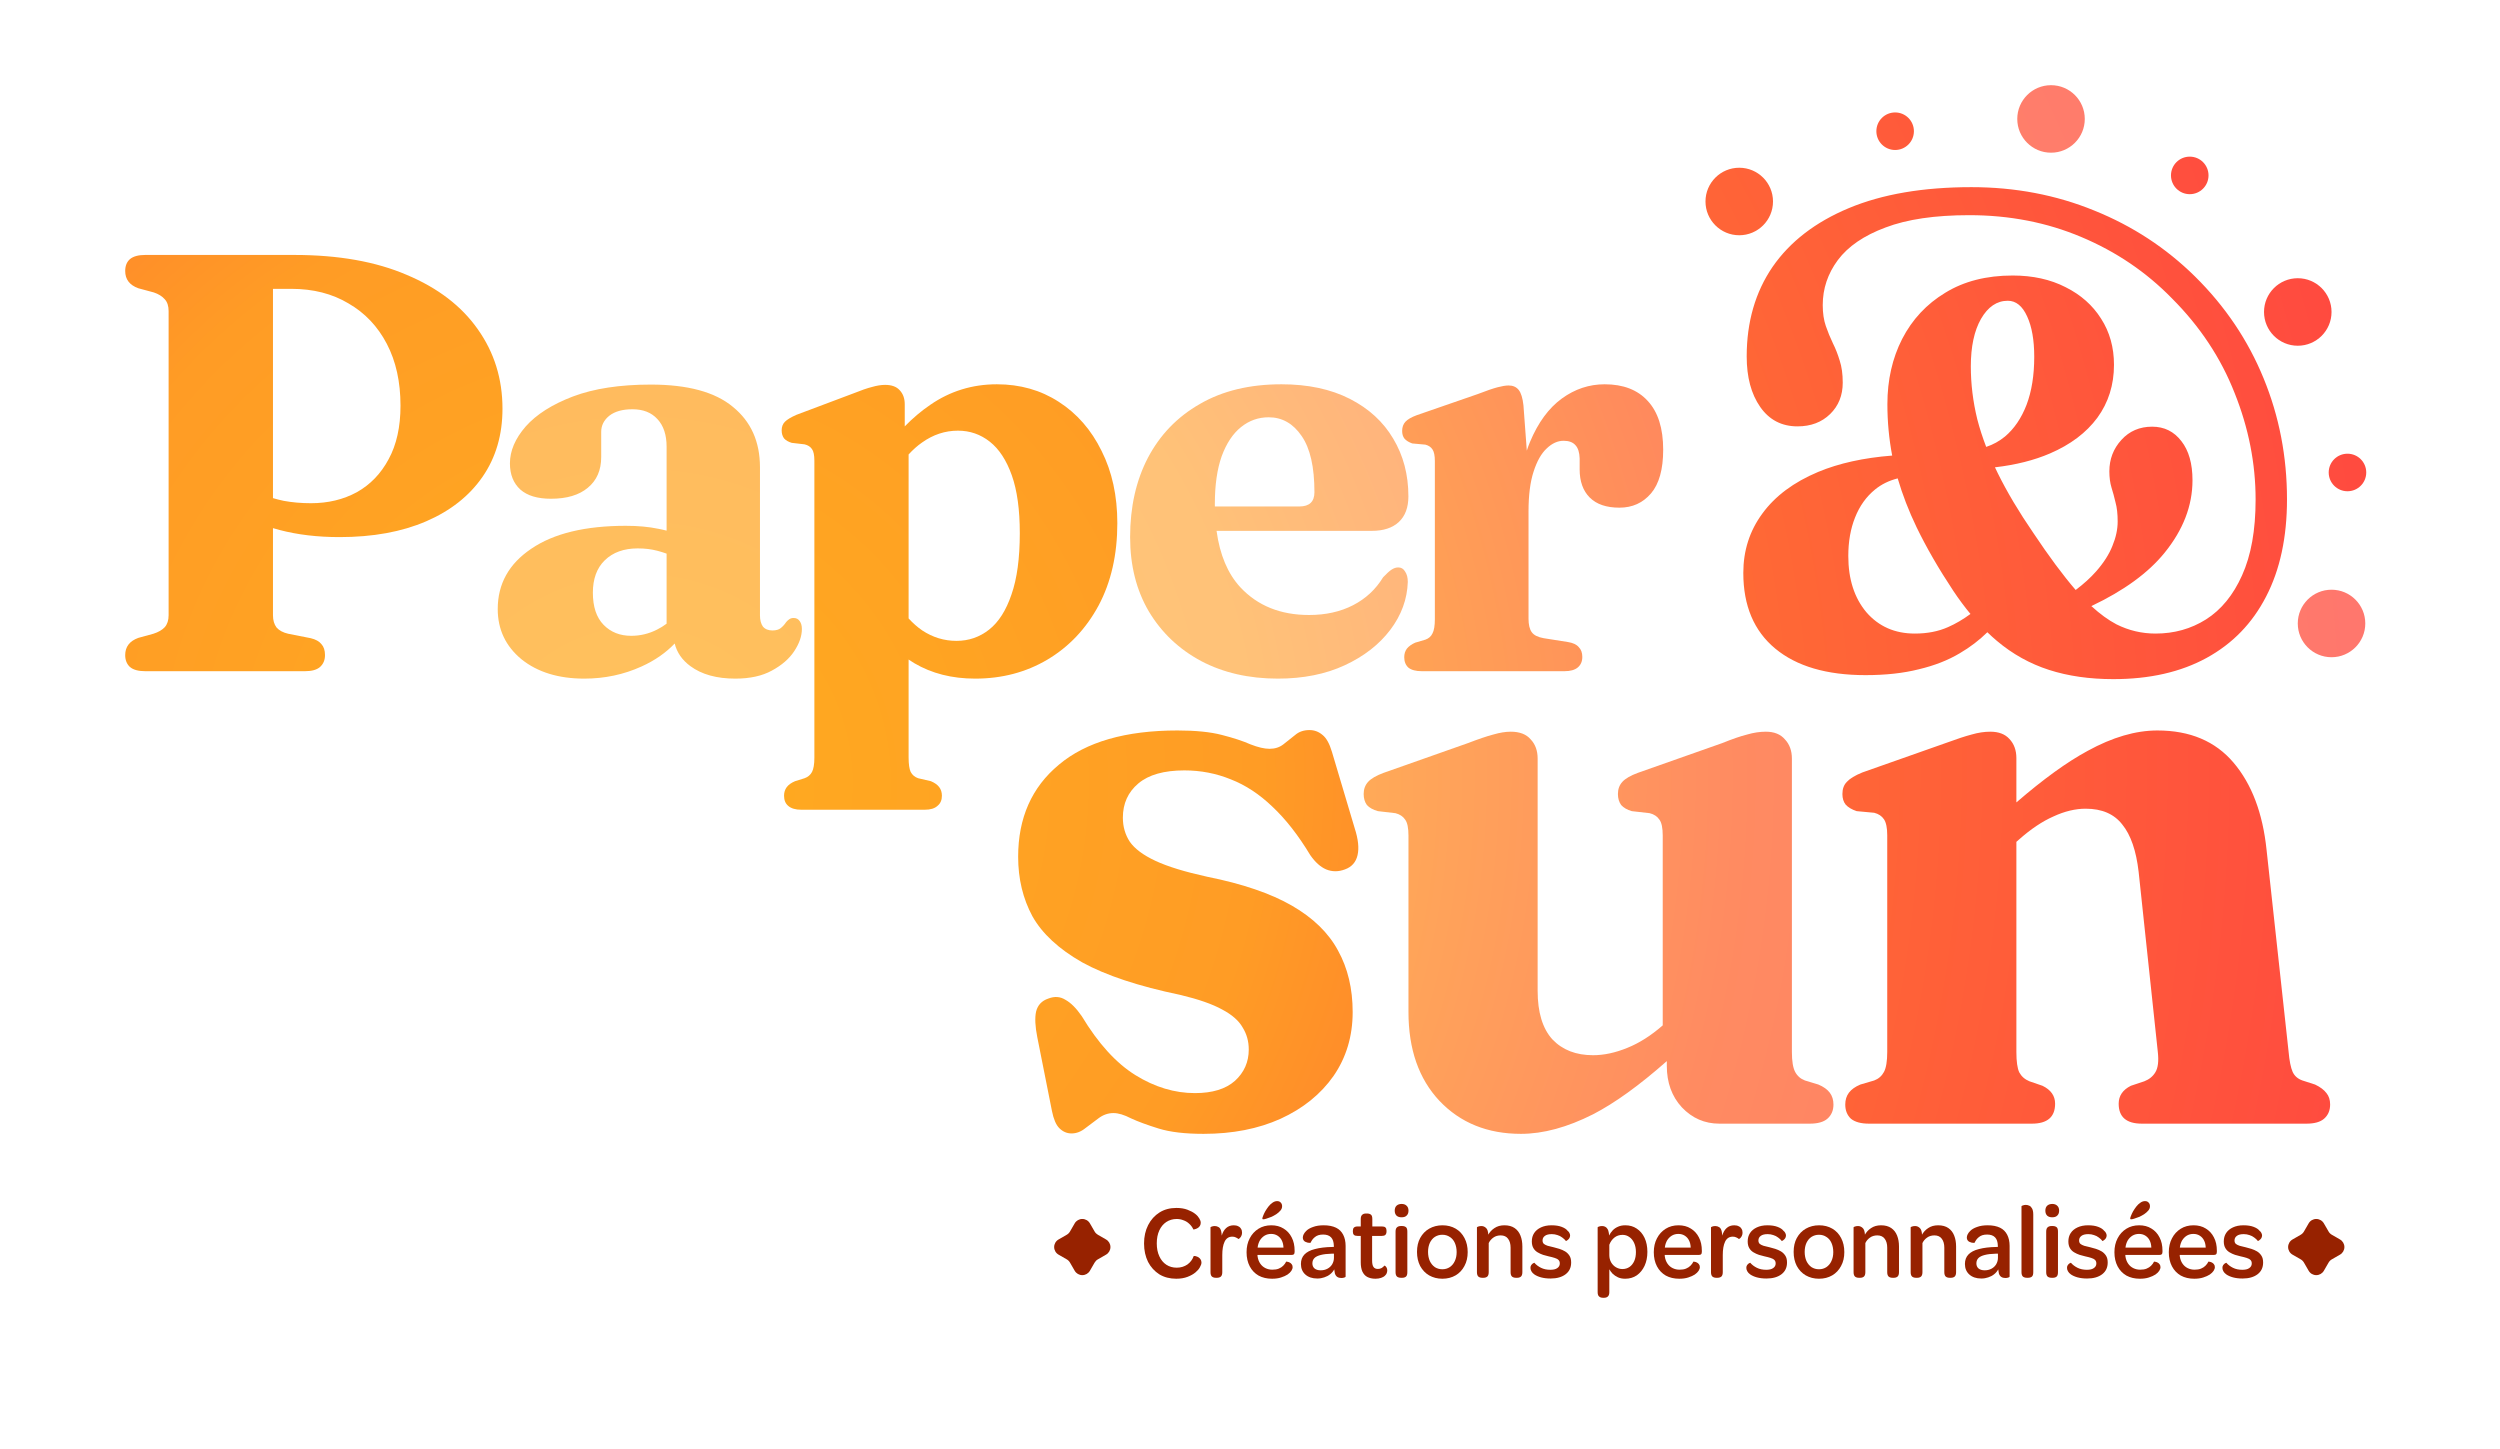 <?xml version="1.0" encoding="UTF-8" standalone="no"?>
<!DOCTYPE svg PUBLIC "-//W3C//DTD SVG 1.1//EN" "http://www.w3.org/Graphics/SVG/1.1/DTD/svg11.dtd">
<svg width="100%" height="100%" viewBox="0 0 1268 735" version="1.1" xmlns="http://www.w3.org/2000/svg" xmlns:xlink="http://www.w3.org/1999/xlink" xml:space="preserve" xmlns:serif="http://www.serif.com/" style="fill-rule:evenodd;clip-rule:evenodd;stroke-linejoin:round;stroke-miterlimit:2;">
    <g transform="matrix(1,0,0,1,-2538,-98)">
        <g id="Backup">
        </g>
        <g id="Logo" transform="matrix(0.696,0,0,1.113,-289.481,-631.577)">
            <rect x="4060.09" y="655.493" width="1820.26" height="659.934" style="fill:none;"/>
            <g transform="matrix(1.436,0,0,0.898,3435.51,-489.919)">
                <g>
                    <g>
                        <g transform="matrix(1,0,0,1,-2103.04,1176.87)">
                            <path d="M2678.17,366.669L2678.17,410.901C2678.17,413.416 2678.77,415.478 2679.98,417.087C2681.29,418.596 2683.25,419.652 2685.86,420.255L2697.33,422.519C2699.84,423.122 2701.65,424.128 2702.76,425.536C2703.97,426.844 2704.57,428.705 2704.57,431.119C2704.57,433.633 2703.72,435.645 2702.01,437.154C2700.4,438.562 2697.88,439.266 2694.46,439.266L2613.29,439.266C2609.87,439.266 2607.3,438.562 2605.6,437.154C2603.99,435.645 2603.18,433.633 2603.18,431.119C2603.18,426.894 2605.39,423.977 2609.82,422.368L2617.51,420.255C2620.03,419.451 2621.94,418.344 2623.25,416.936C2624.56,415.427 2625.21,413.416 2625.21,410.901L2625.21,256.553C2625.21,253.938 2624.56,251.926 2623.25,250.518C2621.94,249.009 2620.08,247.852 2617.66,247.048L2609.82,244.935C2605.39,243.326 2603.18,240.409 2603.18,236.184C2603.18,233.569 2603.99,231.557 2605.6,230.149C2607.3,228.741 2609.87,228.037 2613.29,228.037L2689.03,228.037C2711.36,228.037 2730.37,231.407 2746.06,238.146C2761.85,244.784 2773.87,253.988 2782.12,265.756C2790.47,277.525 2794.64,290.953 2794.64,306.041C2794.64,319.318 2791.28,330.835 2784.54,340.592C2777.8,350.349 2768.24,357.893 2755.87,363.224C2743.5,368.555 2728.86,371.22 2711.96,371.22C2700.8,371.22 2690.64,370.013 2681.49,367.599C2680.37,367.303 2679.26,366.993 2678.17,366.669ZM2678.17,351.441C2679.95,351.971 2681.76,352.428 2683.6,352.813C2687.92,353.618 2692.55,354.02 2697.48,354.02C2706.13,354.02 2713.88,352.159 2720.72,348.438C2727.55,344.615 2732.94,339.033 2736.86,331.69C2740.88,324.347 2742.89,315.295 2742.89,304.532C2742.89,292.462 2740.58,282.001 2735.95,273.149C2731.33,264.298 2724.84,257.458 2716.49,252.63C2708.24,247.701 2698.59,245.237 2687.52,245.237L2678.17,245.237L2678.17,351.441Z" style="fill:url(#_Radial1);"/>
                        </g>
                        <g transform="matrix(1,0,0,1,-2103.04,1176.87)">
                            <path d="M2882.03,425.225C2877.47,429.995 2871.87,433.87 2865.26,436.852C2856.2,440.976 2846.5,443.038 2836.14,443.038C2823.06,443.038 2812.45,439.769 2804.3,433.231C2796.26,426.592 2792.23,418.093 2792.23,407.733C2792.23,394.958 2797.91,384.749 2809.28,377.104C2820.65,369.359 2836.64,365.487 2857.26,365.487C2863.39,365.487 2868.88,365.99 2873.7,366.995C2875.18,367.272 2876.59,367.586 2877.93,367.937L2877.93,325.353C2877.93,319.318 2876.37,314.641 2873.25,311.322C2870.24,308.002 2866.01,306.343 2860.58,306.343C2855.55,306.343 2851.63,307.449 2848.81,309.662C2846.1,311.875 2844.74,314.591 2844.74,317.809L2844.74,330.634C2844.74,337.273 2842.47,342.453 2837.95,346.174C2833.52,349.896 2827.28,351.757 2819.24,351.757C2812.4,351.757 2807.22,350.198 2803.7,347.08C2800.18,343.861 2798.42,339.435 2798.42,333.802C2798.42,327.465 2801.08,321.229 2806.41,315.093C2811.85,308.958 2819.84,303.878 2830.4,299.855C2841.07,295.831 2854.24,293.82 2869.93,293.82C2888.64,293.82 2902.52,297.592 2911.58,305.136C2920.73,312.579 2925.31,322.788 2925.31,335.764L2925.31,410.901C2925.31,413.315 2925.81,415.226 2926.81,416.634C2927.92,417.942 2929.53,418.596 2931.64,418.596C2933.45,418.596 2934.86,418.193 2935.87,417.389C2936.97,416.483 2937.88,415.478 2938.58,414.371C2939.09,413.768 2939.64,413.265 2940.24,412.862C2940.85,412.46 2941.55,412.259 2942.36,412.259C2943.76,412.259 2944.82,412.812 2945.52,413.919C2946.23,414.924 2946.58,416.232 2946.58,417.841C2946.58,421.462 2945.27,425.234 2942.66,429.157C2940.14,432.979 2936.37,436.248 2931.34,438.964C2926.41,441.68 2920.23,443.038 2912.78,443.038C2903.33,443.038 2895.73,440.926 2890,436.701C2885.82,433.623 2883.17,429.798 2882.03,425.225ZM2877.93,379.607C2876.38,379.048 2874.82,378.566 2873.25,378.16C2870.24,377.356 2866.92,376.953 2863.3,376.953C2856.25,376.953 2850.67,378.965 2846.55,382.989C2842.52,386.911 2840.51,392.393 2840.51,399.434C2840.51,406.576 2842.32,412.007 2845.94,415.729C2849.57,419.451 2854.24,421.312 2859.97,421.312C2864.6,421.312 2868.98,420.255 2873.1,418.143C2874.84,417.275 2876.45,416.279 2877.93,415.155L2877.93,379.607Z" style="fill:url(#_Radial2);"/>
                        </g>
                        <g transform="matrix(1,0,0,1,-2103.04,1176.87)">
                            <path d="M3000.74,433.353L3000.74,483.021C3000.74,486.44 3001.1,488.905 3001.8,490.414C3002.61,491.922 3003.86,492.979 3005.57,493.582L3012.06,495.091C3013.97,495.896 3015.38,496.901 3016.28,498.108C3017.19,499.315 3017.64,500.774 3017.64,502.484C3017.64,504.697 3016.89,506.407 3015.38,507.614C3013.97,508.921 3011.81,509.575 3008.89,509.575L2946.28,509.575C2943.36,509.575 2941.15,508.921 2939.64,507.614C2938.23,506.407 2937.53,504.697 2937.53,502.484C2937.53,500.774 2937.98,499.315 2938.89,498.108C2939.79,496.901 2941.2,495.896 2943.11,495.091L2947.94,493.582C2949.65,492.979 2950.9,491.922 2951.71,490.414C2952.51,488.905 2952.92,486.491 2952.92,483.171L2952.92,332.444C2952.92,329.628 2952.51,327.667 2951.71,326.56C2950.9,325.353 2949.65,324.549 2947.94,324.146L2941.45,323.392C2939.74,322.889 2938.43,322.134 2937.53,321.129C2936.72,320.022 2936.32,318.664 2936.32,317.055C2936.32,315.244 2936.87,313.786 2937.98,312.679C2939.09,311.573 2941,310.416 2943.71,309.209L2972.98,298.195C2976.7,296.686 2979.77,295.63 2982.19,295.027C2984.6,294.323 2986.81,293.971 2988.83,293.971C2992.14,293.971 2994.61,294.876 2996.22,296.686C2997.93,298.497 2998.78,300.861 2998.78,303.778L2998.78,315.033C3002.89,310.818 3007.22,307.167 3011.76,304.079C3021.82,297.139 3033.08,293.669 3045.55,293.669C3057.32,293.669 3067.78,296.636 3076.94,302.571C3086.19,308.505 3093.43,316.803 3098.66,327.465C3103.99,338.027 3106.66,350.248 3106.66,364.129C3106.66,380.122 3103.49,394.053 3097.16,405.922C3090.82,417.69 3082.17,426.844 3071.2,433.382C3060.34,439.819 3048.12,443.038 3034.54,443.038C3022.77,443.038 3012.46,440.423 3003.61,435.192C3002.64,434.61 3001.68,433.997 3000.74,433.353ZM3000.74,329.28L3000.74,412.498C3002.98,414.937 3005.29,416.969 3007.68,418.596C3013.02,422.116 3018.8,423.876 3025.04,423.876C3031.27,423.876 3036.8,421.965 3041.63,418.143C3046.46,414.321 3050.23,408.386 3052.95,400.34C3055.76,392.293 3057.17,381.932 3057.17,369.259C3057.17,357.289 3055.82,347.482 3053.1,339.837C3050.38,332.193 3046.66,326.51 3041.93,322.788C3037.21,319.067 3031.83,317.206 3025.79,317.206C3019.25,317.206 3013.17,319.217 3007.53,323.241C3005.19,324.872 3002.93,326.884 3000.74,329.28Z" style="fill:url(#_Radial3);"/>
                        </g>
                        <g transform="matrix(1,0,0,1,-2103.04,1176.87)">
                            <path d="M3157.02,368.052C3158.68,380.231 3162.71,389.786 3169.12,396.718C3177.88,406.073 3189.49,410.75 3203.98,410.75C3212.43,410.75 3219.87,409.09 3226.31,405.771C3232.74,402.452 3237.82,397.724 3241.55,391.589C3243.36,389.677 3244.82,388.37 3245.92,387.666C3247.03,386.962 3248.13,386.61 3249.24,386.61C3250.75,386.61 3251.91,387.314 3252.71,388.722C3253.62,390.03 3254.07,391.79 3254.07,394.003C3253.77,402.754 3250.8,410.851 3245.17,418.294C3239.53,425.737 3231.84,431.722 3222.08,436.248C3212.33,440.775 3201.01,443.038 3188.14,443.038C3173.45,443.038 3160.47,440.071 3149.21,434.136C3137.94,428.101 3129.09,419.702 3122.65,408.94C3116.32,398.177 3113.15,385.604 3113.15,371.22C3113.15,355.931 3116.17,342.503 3122.2,330.936C3128.34,319.268 3137.14,310.165 3148.61,303.627C3160.07,296.988 3173.85,293.669 3189.95,293.669C3203.42,293.669 3214.99,296.133 3224.65,301.062C3234.3,305.991 3241.65,312.73 3246.68,321.279C3251.81,329.829 3254.37,339.586 3254.37,350.55C3254.37,356.183 3252.76,360.508 3249.54,363.525C3246.32,366.543 3241.75,368.052 3235.81,368.052L3157.02,368.052ZM3156.16,355.68L3199,355.68C3204.13,355.68 3206.69,353.266 3206.69,348.438C3206.69,335.663 3204.53,326.158 3200.2,319.922C3195.88,313.585 3190.3,310.416 3183.46,310.416C3178.23,310.416 3173.55,312.076 3169.43,315.395C3165.3,318.715 3162.03,323.643 3159.62,330.181C3157.31,336.719 3156.15,344.766 3156.15,354.322C3156.15,354.777 3156.15,355.23 3156.16,355.68Z" style="fill:url(#_Radial4);"/>
                        </g>
                        <g transform="matrix(1,0,0,1,-2103.04,1176.87)">
                            <path d="M3315.33,358.245L3315.33,412.561C3315.33,415.679 3315.88,417.992 3316.99,419.501C3318.09,421.01 3320.1,422.016 3323.02,422.519L3335.39,424.48C3337.91,424.882 3339.72,425.737 3340.82,427.045C3342.03,428.252 3342.63,429.912 3342.63,432.024C3342.63,434.337 3341.83,436.148 3340.22,437.455C3338.71,438.662 3336.5,439.266 3333.58,439.266L3261.16,439.266C3258.14,439.266 3255.88,438.662 3254.37,437.455C3252.96,436.148 3252.26,434.388 3252.26,432.175C3252.26,430.465 3252.71,429.006 3253.62,427.799C3254.62,426.592 3256.03,425.586 3257.84,424.782L3262.97,423.273C3264.68,422.669 3265.89,421.613 3266.59,420.105C3267.4,418.596 3267.8,416.182 3267.8,412.862L3267.8,332.595C3267.8,329.88 3267.4,327.918 3266.59,326.711C3265.79,325.504 3264.58,324.699 3262.97,324.297L3256.33,323.694C3254.62,323.09 3253.31,322.285 3252.41,321.279C3251.6,320.274 3251.2,318.966 3251.2,317.357C3251.2,315.446 3251.76,313.886 3252.86,312.679C3253.97,311.472 3255.88,310.366 3258.6,309.36L3289.53,298.648C3293.95,296.938 3297.32,295.781 3299.63,295.178C3301.95,294.574 3303.81,294.272 3305.22,294.272C3307.43,294.272 3309.14,295.027 3310.35,296.536C3311.55,298.044 3312.36,300.66 3312.76,304.381L3314.46,327.337C3314.95,325.819 3315.5,324.353 3316.08,322.939C3320.2,313.082 3325.59,305.739 3332.22,300.911C3338.86,296.083 3346.1,293.669 3353.95,293.669C3363.41,293.669 3370.7,296.485 3375.83,302.118C3381.06,307.751 3383.67,315.999 3383.67,326.862C3383.67,336.82 3381.61,344.213 3377.49,349.041C3373.36,353.869 3368.03,356.283 3361.49,356.283C3354.86,356.283 3349.83,354.573 3346.41,351.153C3342.99,347.733 3341.28,342.956 3341.28,336.82L3341.28,331.237C3341.18,328.22 3340.47,326.007 3339.16,324.599C3337.86,323.09 3335.84,322.336 3333.13,322.336C3330.11,322.336 3327.24,323.643 3324.53,326.258C3321.81,328.773 3319.6,332.696 3317.89,338.027C3316.18,343.257 3315.33,349.997 3315.33,358.245Z" style="fill:url(#_Radial5);"/>
                        </g>
                        <g transform="matrix(1,0,0,1,-2103.04,1176.87)">
                            <path d="M3146.07,653.372C3154.89,653.372 3161.64,651.304 3166.33,647.169C3171.02,642.895 3173.36,637.588 3173.36,631.247C3173.36,627.112 3172.33,623.39 3170.26,620.082C3168.33,616.636 3164.88,613.603 3159.92,610.984C3154.96,608.227 3147.86,605.746 3138.62,603.54C3117.39,599.129 3100.78,593.615 3088.79,586.999C3076.94,580.244 3068.53,572.456 3063.57,563.634C3058.74,554.674 3056.33,544.611 3056.33,533.445C3056.33,513.733 3063.22,498.157 3077.01,486.715C3090.79,475.136 3110.85,469.347 3137.18,469.347C3146.41,469.347 3153.93,470.105 3159.71,471.621C3165.64,473.137 3170.47,474.723 3174.19,476.377C3178.05,477.893 3181.29,478.651 3183.91,478.651C3186.66,478.651 3189.01,477.893 3190.94,476.377C3193,474.723 3195,473.137 3196.93,471.621C3198.86,469.967 3201.28,469.14 3204.17,469.14C3206.65,469.14 3208.86,469.967 3210.79,471.621C3212.72,473.137 3214.3,475.963 3215.54,480.099L3227.12,518.971C3228.91,524.485 3229.4,529.034 3228.57,532.618C3227.74,536.202 3225.61,538.614 3222.16,539.855C3218.85,541.096 3215.68,541.096 3212.65,539.855C3209.75,538.614 3207.07,536.202 3204.58,532.618C3198.52,522.555 3192.11,514.353 3185.35,508.013C3178.74,501.672 3171.71,497.054 3164.26,494.159C3156.82,491.126 3148.96,489.61 3140.69,489.61C3130.35,489.61 3122.57,491.816 3117.33,496.227C3112.09,500.638 3109.47,506.427 3109.47,513.595C3109.47,518.144 3110.64,522.211 3112.98,525.795C3115.47,529.379 3119.81,532.618 3126.01,535.513C3132.21,538.408 3140.97,541.096 3152.27,543.577C3170.19,547.161 3184.53,552.055 3195.28,558.258C3206.03,564.461 3213.82,572.042 3218.64,581.002C3223.61,589.962 3226.09,600.37 3226.09,612.225C3226.09,624.493 3222.85,635.314 3216.37,644.687C3209.89,653.923 3200.93,661.16 3189.49,666.398C3178.19,671.499 3165.16,674.049 3150.41,674.049C3141.04,674.049 3133.45,673.153 3127.66,671.361C3121.88,669.569 3117.19,667.846 3113.61,666.191C3110.16,664.399 3107.2,663.503 3104.71,663.503C3101.96,663.503 3099.41,664.399 3097.06,666.191L3090.45,671.154C3088.24,672.946 3085.9,673.842 3083.42,673.842C3081.07,673.842 3079.01,672.946 3077.21,671.154C3075.56,669.5 3074.32,666.605 3073.49,662.47L3066.05,625.044C3064.95,619.53 3064.74,615.188 3065.43,612.018C3066.25,608.709 3068.32,606.504 3071.63,605.401C3074.8,604.16 3077.7,604.367 3080.32,606.021C3083.07,607.538 3085.83,610.295 3088.59,614.292C3096.99,628.215 3106.09,638.209 3115.88,644.274C3125.67,650.339 3135.73,653.372 3146.07,653.372Z" style="fill:url(#_Radial6);"/>
                        </g>
                        <g transform="matrix(1,0,0,1,-2103.04,1176.87)">
                            <path d="M3385.51,637.139C3371.57,649.449 3359.09,658.443 3348.08,664.124C3334.99,670.74 3322.79,674.049 3311.48,674.049C3294.53,674.049 3280.74,668.466 3270.13,657.3C3259.65,646.135 3254.41,631.109 3254.41,612.225L3254.41,522.693C3254.41,518.833 3253.86,516.145 3252.76,514.629C3251.66,512.975 3250,511.872 3247.8,511.321L3238.91,510.287C3236.43,509.598 3234.57,508.564 3233.32,507.185C3232.22,505.669 3231.67,503.808 3231.67,501.603C3231.67,499.121 3232.43,497.054 3233.95,495.4C3235.46,493.745 3238.08,492.229 3241.8,490.851L3284.6,475.756C3289.98,473.689 3294.25,472.241 3297.42,471.414C3300.73,470.449 3303.7,469.967 3306.31,469.967C3310.86,469.967 3314.24,471.276 3316.45,473.896C3318.79,476.377 3319.96,479.616 3319.96,483.614L3319.96,601.472C3319.96,612.362 3322.44,620.564 3327.41,626.078C3332.51,631.454 3339.4,634.142 3348.08,634.142C3353.6,634.142 3359.39,632.901 3365.45,630.42C3371.51,627.995 3377.51,624.188 3383.44,618.999L3383.44,522.693C3383.44,518.833 3382.89,516.145 3381.78,514.629C3380.68,512.975 3379.03,511.872 3376.82,511.321L3367.72,510.287C3365.38,509.598 3363.59,508.564 3362.35,507.185C3361.25,505.669 3360.7,503.808 3360.7,501.603C3360.7,499.121 3361.45,497.054 3362.97,495.4C3364.49,493.745 3367.1,492.229 3370.83,490.851L3413.63,475.756C3418.73,473.689 3422.93,472.241 3426.24,471.414C3429.55,470.449 3432.72,469.967 3435.75,469.967C3440.03,469.967 3443.26,471.276 3445.47,473.896C3447.81,476.377 3448.99,479.616 3448.99,483.614L3448.99,632.488C3448.99,637.175 3449.54,640.552 3450.64,642.62C3451.74,644.687 3453.4,646.135 3455.6,646.962L3462.43,649.03C3465.04,650.132 3466.97,651.511 3468.22,653.165C3469.45,654.819 3470.08,656.818 3470.08,659.161C3470.08,662.194 3469.04,664.606 3466.97,666.398C3465.04,668.052 3462.08,668.879 3458.08,668.879L3412.18,668.879C3404.74,668.879 3398.4,666.123 3393.16,660.609C3388.06,655.095 3385.51,648.065 3385.51,639.518L3385.51,637.139Z" style="fill:url(#_Radial7);"/>
                        </g>
                        <g transform="matrix(1,0,0,1,-2103.04,1176.87)">
                            <path d="M3562.91,525.867L3562.91,632.488C3562.91,637.313 3563.4,640.759 3564.36,642.826C3565.47,644.894 3567.19,646.41 3569.53,647.375L3576.15,649.65C3580.42,651.718 3582.56,654.75 3582.56,658.748C3582.56,665.502 3578.63,668.879 3570.77,668.879L3488.07,668.879C3484.07,668.879 3481.03,668.052 3478.97,666.398C3477.04,664.606 3476.07,662.194 3476.07,659.161C3476.07,656.818 3476.69,654.819 3477.93,653.165C3479.17,651.511 3481.1,650.132 3483.72,649.03L3490.75,646.962C3492.96,646.135 3494.61,644.687 3495.72,642.62C3496.82,640.552 3497.37,637.175 3497.37,632.488L3497.37,522.486C3497.37,518.765 3496.82,516.077 3495.72,514.422C3494.61,512.768 3492.96,511.665 3490.75,511.114L3481.86,510.287C3479.38,509.46 3477.52,508.357 3476.28,506.979C3475.18,505.6 3474.62,503.808 3474.62,501.603C3474.62,498.984 3475.38,496.916 3476.9,495.4C3478.41,493.745 3481.03,492.16 3484.76,490.644L3527.56,475.55C3532.8,473.62 3537,472.241 3540.17,471.414C3543.48,470.449 3546.65,469.967 3549.68,469.967C3553.95,469.967 3557.2,471.208 3559.4,473.689C3561.74,476.17 3562.91,479.409 3562.91,483.407L3562.91,505.855C3576.6,494.029 3588.66,485.306 3599.1,479.685C3611.64,472.793 3623.43,469.347 3634.46,469.347C3651,469.347 3663.89,474.792 3673.12,485.681C3682.36,496.571 3687.94,511.321 3689.87,529.93L3701.04,632.281C3701.45,636.968 3702.14,640.414 3703.11,642.62C3704.07,644.687 3705.72,646.135 3708.07,646.962L3714.48,649.03C3717.1,650.27 3719.03,651.718 3720.27,653.372C3721.51,654.888 3722.13,656.818 3722.13,659.161C3722.13,662.194 3721.09,664.606 3719.03,666.398C3717.1,668.052 3714.13,668.879 3710.14,668.879L3626.6,668.879C3618.74,668.879 3614.82,665.502 3614.82,658.748C3614.82,654.75 3616.88,651.718 3621.02,649.65L3627.84,647.375C3630.32,646.41 3632.18,644.894 3633.42,642.826C3634.8,640.621 3635.22,637.106 3634.66,632.281L3624.95,541.096C3623.71,530.344 3620.95,522.349 3616.68,517.11C3612.54,511.734 3606.34,509.046 3598.07,509.046C3592.83,509.046 3587.38,510.356 3581.73,512.975C3576.08,515.456 3570.22,519.385 3564.16,524.761L3562.91,525.867Z" style="fill:url(#_Radial8);"/>
                        </g>
                        <g transform="matrix(1,0,0,1,-2103.04,1176.87)">
                            <path d="M3499.88,329.849C3498.26,321.3 3497.45,312.609 3497.45,303.778C3497.45,291.488 3499.95,280.447 3504.95,270.656C3510.05,260.761 3517.34,252.95 3526.82,247.221C3536.3,241.388 3547.7,238.472 3561.04,238.472C3571.24,238.472 3580.2,240.451 3587.91,244.409C3595.62,248.262 3601.61,253.574 3605.88,260.345C3610.25,267.115 3612.44,274.927 3612.44,283.78C3612.44,293.987 3609.62,302.945 3604,310.653C3598.38,318.256 3590.36,324.297 3579.94,328.776C3571.88,332.241 3562.58,334.583 3552.03,335.804C3552.52,336.843 3553.02,337.885 3553.54,338.931C3558.22,348.41 3564.21,358.461 3571.5,369.085C3579.49,381.062 3586.65,390.717 3593,398.051C3597.1,394.964 3600.56,391.819 3603.38,388.614C3607.23,384.24 3609.99,379.917 3611.66,375.647C3613.43,371.376 3614.31,367.262 3614.31,363.304C3614.31,359.45 3613.95,356.221 3613.22,353.617C3612.59,350.909 3611.92,348.41 3611.19,346.118C3610.46,343.722 3610.09,340.962 3610.09,337.838C3610.09,331.692 3612.12,326.38 3616.19,321.902C3620.25,317.423 3625.46,315.183 3631.81,315.183C3637.96,315.183 3642.9,317.631 3646.65,322.526C3650.4,327.318 3652.28,333.932 3652.28,342.368C3652.28,355.284 3647.54,367.574 3638.06,379.24C3629.78,389.428 3617.41,398.424 3600.95,406.228C3605.34,410.244 3609.58,413.33 3613.69,415.487C3619.94,418.611 3626.55,420.174 3633.53,420.174C3643.01,420.174 3651.55,417.778 3659.15,412.987C3666.86,408.092 3672.95,400.644 3677.43,390.645C3682.01,380.542 3684.31,367.731 3684.31,352.211C3684.31,333.88 3680.76,315.86 3673.68,298.154C3666.7,280.343 3656.08,264.303 3641.81,250.033C3628.79,236.701 3613.48,226.337 3595.88,218.942C3578.38,211.547 3559.42,207.85 3539.01,207.85C3521.61,207.85 3507.45,209.933 3496.51,214.099C3485.57,218.161 3477.5,223.681 3472.29,230.66C3467.19,237.534 3464.64,245.138 3464.64,253.47C3464.64,257.532 3465.16,261.074 3466.2,264.094C3467.24,267.115 3468.44,270.031 3469.79,272.844C3471.15,275.552 3472.29,278.468 3473.23,281.593C3474.27,284.717 3474.79,288.467 3474.79,292.842C3474.79,299.299 3472.66,304.611 3468.39,308.778C3464.12,312.944 3458.6,315.027 3451.83,315.027C3443.81,315.027 3437.51,311.746 3432.92,305.184C3428.34,298.622 3426.05,290.082 3426.05,279.562C3426.05,262.063 3430.42,246.908 3439.17,234.097C3448.03,221.286 3460.94,211.339 3477.92,204.256C3494.9,197.173 3515.62,193.632 3540.1,193.632C3562.29,193.632 3583.07,197.59 3602.44,205.506C3621.81,213.318 3638.84,224.463 3653.53,238.94C3668.84,254.043 3680.45,271.281 3688.37,290.654C3696.28,309.923 3700.24,330.39 3700.24,352.055C3700.24,371.324 3696.7,387.781 3689.62,401.425C3682.64,414.966 3672.59,425.33 3659.46,432.516C3646.34,439.703 3630.56,443.297 3612.12,443.297C3600.04,443.297 3589.16,441.734 3579.47,438.61C3569.78,435.485 3560.98,430.589 3553.07,423.923C3551.41,422.529 3549.78,421.054 3548.17,419.5C3544.09,423.531 3539.42,427.089 3534.16,430.173C3528.23,433.714 3521.3,436.422 3513.38,438.297C3505.57,440.276 3496.56,441.266 3486.36,441.266C3466.67,441.266 3451.41,436.787 3440.58,427.829C3429.75,418.872 3424.33,406.06 3424.33,389.395C3424.33,378.042 3427.56,367.991 3434.02,359.242C3440.47,350.388 3449.9,343.358 3462.3,338.15C3472.88,333.739 3485.41,330.972 3499.88,329.849ZM3547.59,325.443C3551.08,324.294 3554.26,322.54 3557.13,320.183C3561.82,316.225 3565.46,310.861 3568.07,304.091C3570.67,297.216 3571.97,289.092 3571.97,279.718C3571.97,271.281 3570.78,264.459 3568.38,259.251C3565.98,253.939 3562.7,251.283 3558.54,251.283C3553.02,251.283 3548.49,254.356 3544.94,260.501C3541.51,266.542 3539.79,274.562 3539.79,284.561C3539.79,293.519 3540.88,302.476 3543.07,311.434C3544.26,316.02 3545.76,320.689 3547.59,325.443ZM3539.61,410.229C3536.61,406.612 3533.7,402.688 3530.88,398.457C3523.49,387.312 3517.29,376.584 3512.29,366.272C3508.28,357.922 3505.08,349.639 3502.68,341.423C3498.28,342.533 3494.45,344.41 3491.2,347.055C3486.72,350.701 3483.34,355.44 3481.04,361.273C3478.75,367.002 3477.61,373.511 3477.61,380.802C3477.61,392.572 3480.68,402.102 3486.82,409.393C3493.07,416.58 3501.25,420.174 3511.35,420.174C3517.71,420.174 3523.33,419.08 3528.23,416.893C3532.05,415.22 3535.84,412.998 3539.61,410.229Z" style="fill:url(#_Radial9);"/>
                        </g>
                        <g transform="matrix(1,0,0,1,-2103.04,1176.87)">
                            <circle cx="3422.27" cy="200.91" r="17.131" style="fill:url(#_Radial10);"/>
                        </g>
                        <g transform="matrix(1,0,0,1,-2103.04,1176.87)">
                            <circle cx="3650.89" cy="187.672" r="9.527" style="fill:url(#_Radial11);"/>
                        </g>
                        <g transform="matrix(1,0,0,1,-2103.04,1176.87)">
                            <circle cx="3580.49" cy="159.017" r="17.131" style="fill:url(#_Radial12);"/>
                        </g>
                        <g transform="matrix(1,0,0,1,-2103.04,1176.87)">
                            <circle cx="3501.38" cy="165.246" r="9.527" style="fill:url(#_Radial13);"/>
                        </g>
                        <g transform="matrix(1,0,0,1,-2103.04,1176.87)">
                            <circle cx="3705.71" cy="256.975" r="17.131" style="fill:url(#_Radial14);"/>
                        </g>
                        <g transform="matrix(1,0,0,1,-2103.04,1176.87)">
                            <circle cx="3730.93" cy="338.425" r="9.527" style="fill:url(#_Radial15);"/>
                        </g>
                        <g transform="matrix(1,0,0,1,-2103.04,1176.87)">
                            <circle cx="3722.84" cy="415.047" r="17.131" style="fill:url(#_Radial16);"/>
                        </g>
                    </g>
                </g>
            </g>
            <g transform="matrix(1.907,0,0,1.193,3510.56,-1124.26)">
                <g transform="matrix(40.18,0,0,40.18,724.951,1979.77)">
                    <path d="M0.347,0.013C0.286,0.013 0.232,-0.001 0.186,-0.029C0.141,-0.058 0.105,-0.097 0.079,-0.147C0.054,-0.198 0.041,-0.256 0.041,-0.322C0.041,-0.388 0.054,-0.446 0.08,-0.497C0.106,-0.548 0.142,-0.588 0.188,-0.617C0.234,-0.646 0.288,-0.66 0.349,-0.66C0.39,-0.66 0.425,-0.654 0.454,-0.643C0.483,-0.632 0.508,-0.619 0.527,-0.604C0.544,-0.591 0.557,-0.576 0.566,-0.561C0.575,-0.546 0.58,-0.533 0.58,-0.52C0.58,-0.509 0.578,-0.499 0.573,-0.491C0.568,-0.483 0.563,-0.477 0.556,-0.472C0.549,-0.467 0.542,-0.464 0.535,-0.461C0.528,-0.458 0.523,-0.457 0.518,-0.456C0.513,-0.455 0.511,-0.455 0.51,-0.456C0.5,-0.477 0.487,-0.495 0.47,-0.51C0.454,-0.525 0.436,-0.536 0.415,-0.543C0.395,-0.551 0.374,-0.555 0.351,-0.555C0.314,-0.555 0.281,-0.545 0.252,-0.526C0.224,-0.507 0.202,-0.481 0.186,-0.446C0.17,-0.411 0.162,-0.37 0.162,-0.323C0.162,-0.276 0.17,-0.236 0.186,-0.201C0.202,-0.166 0.224,-0.139 0.253,-0.12C0.282,-0.101 0.315,-0.092 0.352,-0.092C0.372,-0.092 0.39,-0.095 0.407,-0.1C0.424,-0.105 0.439,-0.113 0.453,-0.122C0.467,-0.132 0.479,-0.144 0.489,-0.157C0.499,-0.17 0.507,-0.185 0.513,-0.202C0.514,-0.203 0.516,-0.204 0.521,-0.203C0.526,-0.203 0.533,-0.202 0.54,-0.199C0.547,-0.197 0.554,-0.194 0.561,-0.189C0.568,-0.184 0.574,-0.178 0.579,-0.17C0.584,-0.162 0.587,-0.152 0.587,-0.141C0.587,-0.128 0.582,-0.113 0.572,-0.096C0.563,-0.079 0.549,-0.063 0.531,-0.048C0.511,-0.031 0.486,-0.017 0.455,-0.005C0.424,0.007 0.388,0.013 0.347,0.013Z" style="fill:rgb(151,34,0);fill-rule:nonzero;"/>
                </g>
                <g transform="matrix(40.18,0,0,40.18,749.662,1979.77)">
                    <path d="M0.142,-0.331L0.165,-0.397C0.174,-0.428 0.188,-0.452 0.207,-0.469C0.226,-0.486 0.25,-0.495 0.279,-0.495C0.296,-0.495 0.31,-0.492 0.321,-0.486C0.333,-0.481 0.342,-0.473 0.348,-0.462C0.355,-0.452 0.358,-0.44 0.358,-0.425C0.358,-0.414 0.356,-0.404 0.352,-0.396C0.349,-0.389 0.345,-0.382 0.34,-0.377C0.336,-0.372 0.332,-0.369 0.328,-0.367C0.325,-0.365 0.323,-0.364 0.323,-0.365C0.316,-0.371 0.308,-0.376 0.298,-0.38C0.289,-0.385 0.278,-0.387 0.265,-0.387C0.232,-0.387 0.207,-0.371 0.192,-0.339C0.177,-0.308 0.17,-0.265 0.17,-0.212L0.142,-0.331ZM0.108,0.004C0.093,0.004 0.081,0 0.072,-0.007C0.063,-0.015 0.058,-0.029 0.058,-0.049L0.058,-0.476C0.058,-0.477 0.062,-0.48 0.07,-0.483C0.078,-0.486 0.088,-0.488 0.099,-0.488C0.112,-0.488 0.125,-0.484 0.136,-0.477C0.148,-0.47 0.156,-0.456 0.16,-0.436C0.161,-0.431 0.162,-0.425 0.163,-0.418C0.164,-0.411 0.164,-0.404 0.165,-0.397L0.17,-0.212L0.17,-0.049C0.17,-0.029 0.165,-0.015 0.156,-0.007C0.147,0 0.135,0.004 0.12,0.004L0.108,0.004Z" style="fill:rgb(151,34,0);fill-rule:nonzero;"/>
                </g>
                <g transform="matrix(40.18,0,0,40.18,764.528,1979.77)">
                    <path d="M0.273,0.013C0.224,0.013 0.182,0.003 0.145,-0.017C0.109,-0.038 0.081,-0.067 0.061,-0.105C0.041,-0.143 0.031,-0.188 0.031,-0.239C0.031,-0.289 0.041,-0.333 0.061,-0.371C0.081,-0.41 0.109,-0.44 0.144,-0.462C0.179,-0.484 0.22,-0.495 0.266,-0.495C0.311,-0.495 0.35,-0.485 0.383,-0.464C0.416,-0.444 0.442,-0.416 0.46,-0.38C0.479,-0.344 0.488,-0.302 0.488,-0.253L0.488,-0.244C0.488,-0.233 0.486,-0.225 0.481,-0.22C0.476,-0.215 0.468,-0.213 0.456,-0.213L0.135,-0.213L0.135,-0.205C0.136,-0.202 0.136,-0.2 0.136,-0.197C0.14,-0.172 0.148,-0.15 0.161,-0.131C0.174,-0.112 0.19,-0.098 0.21,-0.088C0.23,-0.078 0.252,-0.073 0.276,-0.073C0.3,-0.073 0.32,-0.076 0.337,-0.083C0.354,-0.09 0.368,-0.099 0.379,-0.11C0.391,-0.122 0.401,-0.135 0.408,-0.15C0.41,-0.15 0.414,-0.149 0.42,-0.148C0.427,-0.147 0.434,-0.145 0.441,-0.141C0.448,-0.138 0.455,-0.132 0.46,-0.125C0.466,-0.118 0.469,-0.109 0.469,-0.097C0.469,-0.086 0.465,-0.075 0.457,-0.062C0.449,-0.05 0.437,-0.038 0.421,-0.027C0.404,-0.016 0.384,-0.007 0.359,0.001C0.335,0.009 0.306,0.013 0.273,0.013ZM0.382,-0.283C0.381,-0.309 0.376,-0.332 0.366,-0.351C0.357,-0.37 0.343,-0.385 0.326,-0.396C0.309,-0.407 0.289,-0.413 0.265,-0.413C0.242,-0.413 0.222,-0.408 0.203,-0.397C0.185,-0.386 0.17,-0.371 0.158,-0.352C0.147,-0.333 0.139,-0.31 0.136,-0.283L0.382,-0.283ZM0.193,-0.552L0.186,-0.552C0.184,-0.553 0.183,-0.554 0.182,-0.555C0.181,-0.556 0.181,-0.558 0.181,-0.56C0.181,-0.564 0.183,-0.572 0.188,-0.584C0.193,-0.597 0.199,-0.611 0.208,-0.627C0.217,-0.643 0.228,-0.658 0.239,-0.673C0.251,-0.688 0.264,-0.701 0.278,-0.71C0.292,-0.72 0.307,-0.725 0.322,-0.725C0.337,-0.725 0.348,-0.72 0.356,-0.711C0.365,-0.702 0.369,-0.69 0.369,-0.676C0.369,-0.661 0.364,-0.648 0.353,-0.635C0.342,-0.622 0.329,-0.611 0.313,-0.6C0.297,-0.59 0.281,-0.581 0.264,-0.574C0.247,-0.567 0.232,-0.562 0.219,-0.558C0.206,-0.554 0.198,-0.552 0.193,-0.552Z" style="fill:rgb(151,34,0);fill-rule:nonzero;"/>
                </g>
                <g transform="matrix(40.18,0,0,40.18,785.301,1979.77)">
                    <path d="M0.187,0.011C0.139,0.011 0.101,-0.002 0.073,-0.027C0.045,-0.052 0.031,-0.086 0.031,-0.127C0.031,-0.164 0.042,-0.194 0.064,-0.217C0.086,-0.24 0.119,-0.258 0.164,-0.269C0.209,-0.281 0.264,-0.288 0.33,-0.289L0.344,-0.289L0.344,-0.301C0.343,-0.336 0.335,-0.362 0.318,-0.38C0.301,-0.398 0.276,-0.407 0.242,-0.407C0.209,-0.407 0.183,-0.399 0.164,-0.383C0.145,-0.368 0.132,-0.35 0.123,-0.329C0.122,-0.329 0.118,-0.329 0.113,-0.328C0.108,-0.328 0.102,-0.329 0.095,-0.33C0.088,-0.332 0.08,-0.335 0.073,-0.338C0.066,-0.341 0.061,-0.346 0.056,-0.353C0.051,-0.36 0.049,-0.368 0.049,-0.379C0.049,-0.389 0.052,-0.399 0.057,-0.409C0.062,-0.42 0.07,-0.43 0.08,-0.44C0.095,-0.456 0.117,-0.469 0.146,-0.479C0.175,-0.49 0.209,-0.495 0.248,-0.495C0.295,-0.495 0.334,-0.487 0.365,-0.472C0.396,-0.457 0.418,-0.434 0.433,-0.405C0.448,-0.376 0.456,-0.34 0.456,-0.299L0.456,-0.007C0.456,-0.004 0.452,-0.001 0.443,0.002C0.434,0.005 0.425,0.006 0.414,0.006C0.4,0.006 0.388,0.003 0.377,-0.004C0.366,-0.011 0.359,-0.022 0.354,-0.037C0.353,-0.042 0.352,-0.048 0.351,-0.055C0.35,-0.062 0.349,-0.069 0.348,-0.076C0.338,-0.058 0.325,-0.042 0.308,-0.029C0.292,-0.016 0.274,-0.007 0.253,-0C0.233,0.007 0.211,0.011 0.187,0.011ZM0.219,-0.067C0.243,-0.067 0.264,-0.072 0.283,-0.082C0.302,-0.092 0.317,-0.106 0.328,-0.124C0.339,-0.143 0.345,-0.163 0.345,-0.186L0.345,-0.225L0.322,-0.225C0.281,-0.224 0.247,-0.22 0.22,-0.213C0.193,-0.206 0.173,-0.197 0.16,-0.184C0.147,-0.171 0.14,-0.154 0.14,-0.133C0.14,-0.112 0.147,-0.096 0.161,-0.084C0.175,-0.073 0.194,-0.067 0.219,-0.067Z" style="fill:rgb(151,34,0);fill-rule:nonzero;"/>
                </g>
                <g transform="matrix(40.18,0,0,40.18,805.713,1979.77)">
                    <path d="M0.232,0.013C0.201,0.013 0.175,0.007 0.154,-0.004C0.133,-0.015 0.118,-0.033 0.107,-0.056C0.097,-0.079 0.092,-0.108 0.092,-0.143L0.092,-0.394L0.062,-0.394C0.046,-0.394 0.034,-0.397 0.027,-0.404C0.02,-0.411 0.017,-0.421 0.017,-0.434L0.017,-0.443C0.017,-0.456 0.02,-0.466 0.027,-0.473C0.034,-0.48 0.046,-0.484 0.062,-0.484L0.092,-0.484L0.092,-0.554C0.092,-0.573 0.096,-0.586 0.105,-0.594C0.114,-0.603 0.126,-0.607 0.141,-0.607L0.153,-0.607C0.168,-0.607 0.18,-0.603 0.189,-0.596C0.198,-0.589 0.202,-0.575 0.202,-0.554L0.202,-0.484L0.293,-0.484C0.309,-0.484 0.32,-0.481 0.327,-0.474C0.334,-0.467 0.337,-0.457 0.337,-0.444L0.337,-0.436C0.337,-0.422 0.333,-0.411 0.326,-0.404C0.319,-0.397 0.307,-0.394 0.292,-0.394L0.2,-0.394L0.2,-0.162C0.2,-0.133 0.204,-0.112 0.213,-0.099C0.222,-0.086 0.236,-0.08 0.255,-0.08C0.268,-0.08 0.28,-0.083 0.291,-0.089C0.302,-0.096 0.31,-0.103 0.316,-0.111C0.318,-0.112 0.321,-0.111 0.325,-0.108C0.33,-0.105 0.334,-0.099 0.338,-0.092C0.342,-0.085 0.344,-0.076 0.344,-0.065C0.344,-0.057 0.342,-0.049 0.339,-0.04C0.336,-0.032 0.331,-0.024 0.322,-0.016C0.313,-0.007 0.3,-0 0.285,0.005C0.27,0.01 0.252,0.013 0.232,0.013Z" style="fill:rgb(151,34,0);fill-rule:nonzero;"/>
                </g>
                <g transform="matrix(40.18,0,0,40.18,820.258,1979.77)">
                    <path d="M0.112,0.004C0.097,0.004 0.084,0 0.075,-0.007C0.066,-0.015 0.061,-0.029 0.061,-0.049L0.061,-0.435C0.061,-0.455 0.066,-0.469 0.075,-0.476C0.084,-0.484 0.096,-0.488 0.111,-0.488L0.124,-0.488C0.139,-0.488 0.151,-0.484 0.16,-0.477C0.169,-0.47 0.173,-0.456 0.173,-0.435L0.173,-0.049C0.173,-0.029 0.169,-0.015 0.16,-0.007C0.151,0 0.14,0.004 0.125,0.004L0.112,0.004ZM0.118,-0.571C0.098,-0.571 0.082,-0.576 0.07,-0.587C0.059,-0.598 0.053,-0.614 0.053,-0.634C0.053,-0.655 0.059,-0.67 0.07,-0.681C0.082,-0.692 0.098,-0.698 0.119,-0.698C0.139,-0.698 0.155,-0.692 0.166,-0.681C0.178,-0.67 0.184,-0.655 0.184,-0.634C0.184,-0.614 0.178,-0.598 0.166,-0.587C0.155,-0.576 0.139,-0.571 0.118,-0.571Z" style="fill:rgb(151,34,0);fill-rule:nonzero;"/>
                </g>
                <g transform="matrix(40.18,0,0,40.18,829.7,1979.77)">
                    <path d="M0.271,0.013C0.224,0.013 0.182,0.002 0.145,-0.019C0.109,-0.04 0.081,-0.07 0.06,-0.108C0.04,-0.147 0.03,-0.191 0.03,-0.242C0.03,-0.293 0.04,-0.337 0.06,-0.374C0.081,-0.412 0.109,-0.442 0.146,-0.463C0.183,-0.484 0.225,-0.495 0.272,-0.495C0.32,-0.495 0.362,-0.484 0.398,-0.463C0.434,-0.442 0.462,-0.412 0.482,-0.373C0.502,-0.335 0.512,-0.291 0.512,-0.24C0.512,-0.19 0.502,-0.146 0.481,-0.108C0.461,-0.07 0.433,-0.04 0.397,-0.019C0.361,0.002 0.319,0.013 0.271,0.013ZM0.271,-0.077C0.298,-0.077 0.321,-0.084 0.341,-0.097C0.362,-0.111 0.378,-0.13 0.389,-0.154C0.401,-0.179 0.407,-0.207 0.407,-0.24C0.407,-0.273 0.401,-0.302 0.39,-0.327C0.379,-0.352 0.363,-0.371 0.342,-0.384C0.322,-0.398 0.298,-0.405 0.271,-0.405C0.244,-0.405 0.221,-0.398 0.2,-0.385C0.18,-0.372 0.164,-0.353 0.152,-0.328C0.141,-0.304 0.135,-0.275 0.135,-0.242C0.135,-0.209 0.141,-0.18 0.152,-0.155C0.164,-0.13 0.18,-0.111 0.2,-0.097C0.221,-0.084 0.244,-0.077 0.271,-0.077Z" style="fill:rgb(151,34,0);fill-rule:nonzero;"/>
                </g>
                <g transform="matrix(40.18,0,0,40.18,851.478,1979.77)">
                    <path d="M0.108,0.004C0.093,0.004 0.081,0 0.072,-0.007C0.063,-0.015 0.058,-0.029 0.058,-0.049L0.058,-0.476C0.058,-0.477 0.062,-0.48 0.07,-0.483C0.079,-0.486 0.089,-0.488 0.1,-0.488C0.117,-0.488 0.131,-0.482 0.144,-0.47C0.157,-0.459 0.164,-0.438 0.166,-0.407L0.167,-0.386L0.162,-0.399C0.177,-0.428 0.198,-0.451 0.224,-0.468C0.25,-0.486 0.282,-0.495 0.319,-0.495C0.359,-0.495 0.391,-0.486 0.416,-0.469C0.441,-0.452 0.46,-0.428 0.472,-0.397C0.484,-0.367 0.49,-0.333 0.49,-0.294L0.49,-0.049C0.49,-0.029 0.485,-0.015 0.476,-0.007C0.467,0 0.456,0.004 0.441,0.004L0.428,0.004C0.413,0.004 0.401,0 0.392,-0.007C0.383,-0.015 0.378,-0.029 0.378,-0.049L0.378,-0.282C0.378,-0.318 0.37,-0.346 0.354,-0.367C0.339,-0.388 0.315,-0.399 0.284,-0.399C0.257,-0.399 0.233,-0.392 0.214,-0.378C0.195,-0.365 0.18,-0.347 0.17,-0.326L0.17,-0.049C0.17,-0.029 0.165,-0.015 0.156,-0.007C0.147,0 0.136,0.004 0.121,0.004L0.108,0.004Z" style="fill:rgb(151,34,0);fill-rule:nonzero;"/>
                </g>
                <g transform="matrix(40.18,0,0,40.18,873.296,1979.77)">
                    <path d="M0.215,0.011C0.18,0.011 0.15,0.007 0.124,-0C0.098,-0.007 0.077,-0.017 0.061,-0.028C0.048,-0.037 0.039,-0.047 0.033,-0.058C0.027,-0.069 0.024,-0.079 0.024,-0.09C0.024,-0.1 0.026,-0.109 0.031,-0.116C0.036,-0.123 0.042,-0.129 0.048,-0.133C0.055,-0.137 0.059,-0.139 0.061,-0.139C0.077,-0.12 0.098,-0.104 0.124,-0.091C0.15,-0.078 0.18,-0.072 0.213,-0.072C0.242,-0.072 0.264,-0.077 0.279,-0.088C0.295,-0.099 0.303,-0.113 0.303,-0.132C0.303,-0.147 0.299,-0.158 0.29,-0.166C0.282,-0.174 0.27,-0.18 0.254,-0.185C0.239,-0.19 0.219,-0.195 0.196,-0.2C0.18,-0.204 0.163,-0.209 0.144,-0.214C0.126,-0.22 0.109,-0.228 0.092,-0.238C0.075,-0.248 0.062,-0.261 0.052,-0.278C0.042,-0.295 0.037,-0.316 0.037,-0.342C0.037,-0.372 0.044,-0.398 0.059,-0.421C0.074,-0.444 0.096,-0.462 0.124,-0.475C0.152,-0.488 0.185,-0.495 0.224,-0.495C0.263,-0.495 0.295,-0.49 0.321,-0.48C0.347,-0.47 0.366,-0.458 0.377,-0.443C0.385,-0.437 0.391,-0.43 0.395,-0.421C0.399,-0.413 0.401,-0.405 0.401,-0.398C0.401,-0.388 0.398,-0.379 0.393,-0.371C0.388,-0.364 0.382,-0.358 0.375,-0.353C0.368,-0.348 0.364,-0.346 0.362,-0.345C0.352,-0.358 0.34,-0.369 0.326,-0.379C0.313,-0.389 0.298,-0.397 0.281,-0.402C0.264,-0.408 0.246,-0.411 0.227,-0.411C0.199,-0.411 0.177,-0.406 0.162,-0.395C0.147,-0.384 0.139,-0.37 0.139,-0.351C0.139,-0.337 0.143,-0.326 0.152,-0.318C0.161,-0.311 0.173,-0.305 0.188,-0.3C0.204,-0.296 0.223,-0.291 0.245,-0.286C0.262,-0.282 0.28,-0.277 0.299,-0.271C0.318,-0.265 0.336,-0.257 0.353,-0.247C0.37,-0.237 0.384,-0.223 0.395,-0.206C0.406,-0.189 0.411,-0.168 0.411,-0.141C0.411,-0.094 0.394,-0.057 0.359,-0.03C0.324,-0.003 0.276,0.011 0.215,0.011Z" style="fill:rgb(151,34,0);fill-rule:nonzero;"/>
                </g>
                <g transform="matrix(40.18,0,0,40.18,891.136,1979.77)">
                </g>
                <g transform="matrix(40.18,0,0,40.18,897.605,1979.77)">
                    <path d="M0.108,0.194C0.093,0.194 0.081,0.19 0.072,0.182C0.063,0.175 0.058,0.161 0.058,0.141L0.058,-0.476C0.058,-0.477 0.062,-0.48 0.07,-0.483C0.079,-0.486 0.089,-0.488 0.1,-0.488C0.11,-0.488 0.119,-0.486 0.128,-0.482C0.137,-0.478 0.145,-0.471 0.151,-0.461C0.158,-0.451 0.162,-0.437 0.165,-0.419C0.166,-0.416 0.166,-0.412 0.166,-0.405C0.167,-0.398 0.167,-0.393 0.167,-0.39L0.166,-0.397C0.176,-0.416 0.188,-0.433 0.202,-0.448C0.217,-0.463 0.234,-0.474 0.253,-0.482C0.273,-0.491 0.296,-0.495 0.321,-0.495C0.362,-0.495 0.398,-0.485 0.429,-0.464C0.461,-0.443 0.486,-0.414 0.504,-0.376C0.522,-0.338 0.531,-0.293 0.531,-0.242C0.531,-0.192 0.522,-0.148 0.504,-0.109C0.486,-0.071 0.461,-0.041 0.43,-0.019C0.399,0.002 0.362,0.013 0.32,0.013C0.295,0.013 0.272,0.009 0.252,-0C0.232,-0.009 0.215,-0.021 0.201,-0.034C0.188,-0.048 0.177,-0.062 0.169,-0.077L0.169,0.141C0.169,0.16 0.164,0.174 0.155,0.182C0.146,0.19 0.135,0.194 0.12,0.194L0.108,0.194ZM0.294,-0.079C0.319,-0.079 0.342,-0.086 0.361,-0.099C0.38,-0.112 0.395,-0.131 0.406,-0.155C0.417,-0.18 0.422,-0.208 0.422,-0.241C0.422,-0.274 0.416,-0.303 0.405,-0.327C0.394,-0.351 0.379,-0.37 0.36,-0.383C0.341,-0.397 0.32,-0.404 0.295,-0.404C0.264,-0.404 0.238,-0.395 0.217,-0.378C0.196,-0.361 0.18,-0.339 0.169,-0.31L0.169,-0.211C0.169,-0.186 0.175,-0.163 0.186,-0.143C0.198,-0.123 0.213,-0.107 0.232,-0.096C0.251,-0.085 0.271,-0.079 0.294,-0.079Z" style="fill:rgb(151,34,0);fill-rule:nonzero;"/>
                </g>
                <g transform="matrix(40.18,0,0,40.18,920.146,1979.77)">
                    <path d="M0.273,0.013C0.224,0.013 0.182,0.003 0.145,-0.017C0.109,-0.038 0.081,-0.067 0.061,-0.105C0.041,-0.143 0.031,-0.188 0.031,-0.239C0.031,-0.289 0.041,-0.333 0.061,-0.371C0.081,-0.41 0.109,-0.44 0.144,-0.462C0.179,-0.484 0.22,-0.495 0.266,-0.495C0.311,-0.495 0.35,-0.485 0.383,-0.464C0.416,-0.444 0.442,-0.416 0.46,-0.38C0.479,-0.344 0.488,-0.302 0.488,-0.253L0.488,-0.244C0.488,-0.233 0.486,-0.225 0.481,-0.22C0.476,-0.215 0.468,-0.213 0.456,-0.213L0.135,-0.213L0.135,-0.205C0.136,-0.202 0.136,-0.2 0.136,-0.197C0.14,-0.172 0.148,-0.15 0.161,-0.131C0.174,-0.112 0.19,-0.098 0.21,-0.088C0.23,-0.078 0.252,-0.073 0.276,-0.073C0.3,-0.073 0.32,-0.076 0.337,-0.083C0.354,-0.09 0.368,-0.099 0.379,-0.11C0.391,-0.122 0.401,-0.135 0.408,-0.15C0.41,-0.15 0.414,-0.149 0.42,-0.148C0.427,-0.147 0.434,-0.145 0.441,-0.141C0.448,-0.138 0.455,-0.132 0.46,-0.125C0.466,-0.118 0.469,-0.109 0.469,-0.097C0.469,-0.086 0.465,-0.075 0.457,-0.062C0.449,-0.05 0.437,-0.038 0.421,-0.027C0.404,-0.016 0.384,-0.007 0.359,0.001C0.335,0.009 0.306,0.013 0.273,0.013ZM0.382,-0.283C0.381,-0.309 0.376,-0.332 0.366,-0.351C0.357,-0.37 0.343,-0.385 0.326,-0.396C0.309,-0.407 0.289,-0.413 0.265,-0.413C0.242,-0.413 0.222,-0.408 0.203,-0.397C0.185,-0.386 0.17,-0.371 0.158,-0.352C0.147,-0.333 0.139,-0.31 0.136,-0.283L0.382,-0.283Z" style="fill:rgb(151,34,0);fill-rule:nonzero;"/>
                </g>
                <g transform="matrix(40.18,0,0,40.18,940.919,1979.77)">
                    <path d="M0.142,-0.331L0.165,-0.397C0.174,-0.428 0.188,-0.452 0.207,-0.469C0.226,-0.486 0.25,-0.495 0.279,-0.495C0.296,-0.495 0.31,-0.492 0.321,-0.486C0.333,-0.481 0.342,-0.473 0.348,-0.462C0.355,-0.452 0.358,-0.44 0.358,-0.425C0.358,-0.414 0.356,-0.404 0.352,-0.396C0.349,-0.389 0.345,-0.382 0.34,-0.377C0.336,-0.372 0.332,-0.369 0.328,-0.367C0.325,-0.365 0.323,-0.364 0.323,-0.365C0.316,-0.371 0.308,-0.376 0.298,-0.38C0.289,-0.385 0.278,-0.387 0.265,-0.387C0.232,-0.387 0.207,-0.371 0.192,-0.339C0.177,-0.308 0.17,-0.265 0.17,-0.212L0.142,-0.331ZM0.108,0.004C0.093,0.004 0.081,0 0.072,-0.007C0.063,-0.015 0.058,-0.029 0.058,-0.049L0.058,-0.476C0.058,-0.477 0.062,-0.48 0.07,-0.483C0.078,-0.486 0.088,-0.488 0.099,-0.488C0.112,-0.488 0.125,-0.484 0.136,-0.477C0.148,-0.47 0.156,-0.456 0.16,-0.436C0.161,-0.431 0.162,-0.425 0.163,-0.418C0.164,-0.411 0.164,-0.404 0.165,-0.397L0.17,-0.212L0.17,-0.049C0.17,-0.029 0.165,-0.015 0.156,-0.007C0.147,0 0.135,0.004 0.12,0.004L0.108,0.004Z" style="fill:rgb(151,34,0);fill-rule:nonzero;"/>
                </g>
                <g transform="matrix(40.18,0,0,40.18,955.785,1979.77)">
                    <path d="M0.215,0.011C0.18,0.011 0.15,0.007 0.124,-0C0.098,-0.007 0.077,-0.017 0.061,-0.028C0.048,-0.037 0.039,-0.047 0.033,-0.058C0.027,-0.069 0.024,-0.079 0.024,-0.09C0.024,-0.1 0.026,-0.109 0.031,-0.116C0.036,-0.123 0.042,-0.129 0.048,-0.133C0.055,-0.137 0.059,-0.139 0.061,-0.139C0.077,-0.12 0.098,-0.104 0.124,-0.091C0.15,-0.078 0.18,-0.072 0.213,-0.072C0.242,-0.072 0.264,-0.077 0.279,-0.088C0.295,-0.099 0.303,-0.113 0.303,-0.132C0.303,-0.147 0.299,-0.158 0.29,-0.166C0.282,-0.174 0.27,-0.18 0.254,-0.185C0.239,-0.19 0.219,-0.195 0.196,-0.2C0.18,-0.204 0.163,-0.209 0.144,-0.214C0.126,-0.22 0.109,-0.228 0.092,-0.238C0.075,-0.248 0.062,-0.261 0.052,-0.278C0.042,-0.295 0.037,-0.316 0.037,-0.342C0.037,-0.372 0.044,-0.398 0.059,-0.421C0.074,-0.444 0.096,-0.462 0.124,-0.475C0.152,-0.488 0.185,-0.495 0.224,-0.495C0.263,-0.495 0.295,-0.49 0.321,-0.48C0.347,-0.47 0.366,-0.458 0.377,-0.443C0.385,-0.437 0.391,-0.43 0.395,-0.421C0.399,-0.413 0.401,-0.405 0.401,-0.398C0.401,-0.388 0.398,-0.379 0.393,-0.371C0.388,-0.364 0.382,-0.358 0.375,-0.353C0.368,-0.348 0.364,-0.346 0.362,-0.345C0.352,-0.358 0.34,-0.369 0.326,-0.379C0.313,-0.389 0.298,-0.397 0.281,-0.402C0.264,-0.408 0.246,-0.411 0.227,-0.411C0.199,-0.411 0.177,-0.406 0.162,-0.395C0.147,-0.384 0.139,-0.37 0.139,-0.351C0.139,-0.337 0.143,-0.326 0.152,-0.318C0.161,-0.311 0.173,-0.305 0.188,-0.3C0.204,-0.296 0.223,-0.291 0.245,-0.286C0.262,-0.282 0.28,-0.277 0.299,-0.271C0.318,-0.265 0.336,-0.257 0.353,-0.247C0.37,-0.237 0.384,-0.223 0.395,-0.206C0.406,-0.189 0.411,-0.168 0.411,-0.141C0.411,-0.094 0.394,-0.057 0.359,-0.03C0.324,-0.003 0.276,0.011 0.215,0.011Z" style="fill:rgb(151,34,0);fill-rule:nonzero;"/>
                </g>
                <g transform="matrix(40.18,0,0,40.18,973.625,1979.77)">
                    <path d="M0.271,0.013C0.224,0.013 0.182,0.002 0.145,-0.019C0.109,-0.04 0.081,-0.07 0.06,-0.108C0.04,-0.147 0.03,-0.191 0.03,-0.242C0.03,-0.293 0.04,-0.337 0.06,-0.374C0.081,-0.412 0.109,-0.442 0.146,-0.463C0.183,-0.484 0.225,-0.495 0.272,-0.495C0.32,-0.495 0.362,-0.484 0.398,-0.463C0.434,-0.442 0.462,-0.412 0.482,-0.373C0.502,-0.335 0.512,-0.291 0.512,-0.24C0.512,-0.19 0.502,-0.146 0.481,-0.108C0.461,-0.07 0.433,-0.04 0.397,-0.019C0.361,0.002 0.319,0.013 0.271,0.013ZM0.271,-0.077C0.298,-0.077 0.321,-0.084 0.341,-0.097C0.362,-0.111 0.378,-0.13 0.389,-0.154C0.401,-0.179 0.407,-0.207 0.407,-0.24C0.407,-0.273 0.401,-0.302 0.39,-0.327C0.379,-0.352 0.363,-0.371 0.342,-0.384C0.322,-0.398 0.298,-0.405 0.271,-0.405C0.244,-0.405 0.221,-0.398 0.2,-0.385C0.18,-0.372 0.164,-0.353 0.152,-0.328C0.141,-0.304 0.135,-0.275 0.135,-0.242C0.135,-0.209 0.141,-0.18 0.152,-0.155C0.164,-0.13 0.18,-0.111 0.2,-0.097C0.221,-0.084 0.244,-0.077 0.271,-0.077Z" style="fill:rgb(151,34,0);fill-rule:nonzero;"/>
                </g>
                <g transform="matrix(40.18,0,0,40.18,995.403,1979.77)">
                    <path d="M0.108,0.004C0.093,0.004 0.081,0 0.072,-0.007C0.063,-0.015 0.058,-0.029 0.058,-0.049L0.058,-0.476C0.058,-0.477 0.062,-0.48 0.07,-0.483C0.079,-0.486 0.089,-0.488 0.1,-0.488C0.117,-0.488 0.131,-0.482 0.144,-0.47C0.157,-0.459 0.164,-0.438 0.166,-0.407L0.167,-0.386L0.162,-0.399C0.177,-0.428 0.198,-0.451 0.224,-0.468C0.25,-0.486 0.282,-0.495 0.319,-0.495C0.359,-0.495 0.391,-0.486 0.416,-0.469C0.441,-0.452 0.46,-0.428 0.472,-0.397C0.484,-0.367 0.49,-0.333 0.49,-0.294L0.49,-0.049C0.49,-0.029 0.485,-0.015 0.476,-0.007C0.467,0 0.456,0.004 0.441,0.004L0.428,0.004C0.413,0.004 0.401,0 0.392,-0.007C0.383,-0.015 0.378,-0.029 0.378,-0.049L0.378,-0.282C0.378,-0.318 0.37,-0.346 0.354,-0.367C0.339,-0.388 0.315,-0.399 0.284,-0.399C0.257,-0.399 0.233,-0.392 0.214,-0.378C0.195,-0.365 0.18,-0.347 0.17,-0.326L0.17,-0.049C0.17,-0.029 0.165,-0.015 0.156,-0.007C0.147,0 0.136,0.004 0.121,0.004L0.108,0.004Z" style="fill:rgb(151,34,0);fill-rule:nonzero;"/>
                </g>
                <g transform="matrix(40.18,0,0,40.18,1017.22,1979.77)">
                    <path d="M0.108,0.004C0.093,0.004 0.081,0 0.072,-0.007C0.063,-0.015 0.058,-0.029 0.058,-0.049L0.058,-0.476C0.058,-0.477 0.062,-0.48 0.07,-0.483C0.079,-0.486 0.089,-0.488 0.1,-0.488C0.117,-0.488 0.131,-0.482 0.144,-0.47C0.157,-0.459 0.164,-0.438 0.166,-0.407L0.167,-0.386L0.162,-0.399C0.177,-0.428 0.198,-0.451 0.224,-0.468C0.25,-0.486 0.282,-0.495 0.319,-0.495C0.359,-0.495 0.391,-0.486 0.416,-0.469C0.441,-0.452 0.46,-0.428 0.472,-0.397C0.484,-0.367 0.49,-0.333 0.49,-0.294L0.49,-0.049C0.49,-0.029 0.485,-0.015 0.476,-0.007C0.467,0 0.456,0.004 0.441,0.004L0.428,0.004C0.413,0.004 0.401,0 0.392,-0.007C0.383,-0.015 0.378,-0.029 0.378,-0.049L0.378,-0.282C0.378,-0.318 0.37,-0.346 0.354,-0.367C0.339,-0.388 0.315,-0.399 0.284,-0.399C0.257,-0.399 0.233,-0.392 0.214,-0.378C0.195,-0.365 0.18,-0.347 0.17,-0.326L0.17,-0.049C0.17,-0.029 0.165,-0.015 0.156,-0.007C0.147,0 0.136,0.004 0.121,0.004L0.108,0.004Z" style="fill:rgb(151,34,0);fill-rule:nonzero;"/>
                </g>
                <g transform="matrix(40.18,0,0,40.18,1039.04,1979.77)">
                    <path d="M0.187,0.011C0.139,0.011 0.101,-0.002 0.073,-0.027C0.045,-0.052 0.031,-0.086 0.031,-0.127C0.031,-0.164 0.042,-0.194 0.064,-0.217C0.086,-0.24 0.119,-0.258 0.164,-0.269C0.209,-0.281 0.264,-0.288 0.33,-0.289L0.344,-0.289L0.344,-0.301C0.343,-0.336 0.335,-0.362 0.318,-0.38C0.301,-0.398 0.276,-0.407 0.242,-0.407C0.209,-0.407 0.183,-0.399 0.164,-0.383C0.145,-0.368 0.132,-0.35 0.123,-0.329C0.122,-0.329 0.118,-0.329 0.113,-0.328C0.108,-0.328 0.102,-0.329 0.095,-0.33C0.088,-0.332 0.08,-0.335 0.073,-0.338C0.066,-0.341 0.061,-0.346 0.056,-0.353C0.051,-0.36 0.049,-0.368 0.049,-0.379C0.049,-0.389 0.052,-0.399 0.057,-0.409C0.062,-0.42 0.07,-0.43 0.08,-0.44C0.095,-0.456 0.117,-0.469 0.146,-0.479C0.175,-0.49 0.209,-0.495 0.248,-0.495C0.295,-0.495 0.334,-0.487 0.365,-0.472C0.396,-0.457 0.418,-0.434 0.433,-0.405C0.448,-0.376 0.456,-0.34 0.456,-0.299L0.456,-0.007C0.456,-0.004 0.452,-0.001 0.443,0.002C0.434,0.005 0.425,0.006 0.414,0.006C0.4,0.006 0.388,0.003 0.377,-0.004C0.366,-0.011 0.359,-0.022 0.354,-0.037C0.353,-0.042 0.352,-0.048 0.351,-0.055C0.35,-0.062 0.349,-0.069 0.348,-0.076C0.338,-0.058 0.325,-0.042 0.308,-0.029C0.292,-0.016 0.274,-0.007 0.253,-0C0.233,0.007 0.211,0.011 0.187,0.011ZM0.219,-0.067C0.243,-0.067 0.264,-0.072 0.283,-0.082C0.302,-0.092 0.317,-0.106 0.328,-0.124C0.339,-0.143 0.345,-0.163 0.345,-0.186L0.345,-0.225L0.322,-0.225C0.281,-0.224 0.247,-0.22 0.22,-0.213C0.193,-0.206 0.173,-0.197 0.16,-0.184C0.147,-0.171 0.14,-0.154 0.14,-0.133C0.14,-0.112 0.147,-0.096 0.161,-0.084C0.175,-0.073 0.194,-0.067 0.219,-0.067Z" style="fill:rgb(151,34,0);fill-rule:nonzero;"/>
                </g>
                <g transform="matrix(40.18,0,0,40.18,1059.45,1979.77)">
                    <path d="M0.112,0.004C0.097,0.004 0.084,0 0.075,-0.007C0.066,-0.015 0.061,-0.029 0.061,-0.049L0.061,-0.676C0.061,-0.678 0.065,-0.681 0.074,-0.684C0.083,-0.687 0.092,-0.689 0.103,-0.689C0.114,-0.689 0.125,-0.686 0.136,-0.681C0.147,-0.676 0.155,-0.667 0.162,-0.654C0.169,-0.641 0.173,-0.622 0.173,-0.597L0.173,-0.049C0.173,-0.029 0.169,-0.015 0.16,-0.007C0.151,0 0.139,0.004 0.124,0.004L0.112,0.004Z" style="fill:rgb(151,34,0);fill-rule:nonzero;"/>
                </g>
                <g transform="matrix(40.18,0,0,40.18,1068.89,1979.77)">
                    <path d="M0.112,0.004C0.097,0.004 0.084,0 0.075,-0.007C0.066,-0.015 0.061,-0.029 0.061,-0.049L0.061,-0.435C0.061,-0.455 0.066,-0.469 0.075,-0.476C0.084,-0.484 0.096,-0.488 0.111,-0.488L0.124,-0.488C0.139,-0.488 0.151,-0.484 0.16,-0.477C0.169,-0.47 0.173,-0.456 0.173,-0.435L0.173,-0.049C0.173,-0.029 0.169,-0.015 0.16,-0.007C0.151,0 0.14,0.004 0.125,0.004L0.112,0.004ZM0.118,-0.571C0.098,-0.571 0.082,-0.576 0.07,-0.587C0.059,-0.598 0.053,-0.614 0.053,-0.634C0.053,-0.655 0.059,-0.67 0.07,-0.681C0.082,-0.692 0.098,-0.698 0.119,-0.698C0.139,-0.698 0.155,-0.692 0.166,-0.681C0.178,-0.67 0.184,-0.655 0.184,-0.634C0.184,-0.614 0.178,-0.598 0.166,-0.587C0.155,-0.576 0.139,-0.571 0.118,-0.571Z" style="fill:rgb(151,34,0);fill-rule:nonzero;"/>
                </g>
                <g transform="matrix(40.18,0,0,40.18,1078.33,1979.77)">
                    <path d="M0.215,0.011C0.18,0.011 0.15,0.007 0.124,-0C0.098,-0.007 0.077,-0.017 0.061,-0.028C0.048,-0.037 0.039,-0.047 0.033,-0.058C0.027,-0.069 0.024,-0.079 0.024,-0.09C0.024,-0.1 0.026,-0.109 0.031,-0.116C0.036,-0.123 0.042,-0.129 0.048,-0.133C0.055,-0.137 0.059,-0.139 0.061,-0.139C0.077,-0.12 0.098,-0.104 0.124,-0.091C0.15,-0.078 0.18,-0.072 0.213,-0.072C0.242,-0.072 0.264,-0.077 0.279,-0.088C0.295,-0.099 0.303,-0.113 0.303,-0.132C0.303,-0.147 0.299,-0.158 0.29,-0.166C0.282,-0.174 0.27,-0.18 0.254,-0.185C0.239,-0.19 0.219,-0.195 0.196,-0.2C0.18,-0.204 0.163,-0.209 0.144,-0.214C0.126,-0.22 0.109,-0.228 0.092,-0.238C0.075,-0.248 0.062,-0.261 0.052,-0.278C0.042,-0.295 0.037,-0.316 0.037,-0.342C0.037,-0.372 0.044,-0.398 0.059,-0.421C0.074,-0.444 0.096,-0.462 0.124,-0.475C0.152,-0.488 0.185,-0.495 0.224,-0.495C0.263,-0.495 0.295,-0.49 0.321,-0.48C0.347,-0.47 0.366,-0.458 0.377,-0.443C0.385,-0.437 0.391,-0.43 0.395,-0.421C0.399,-0.413 0.401,-0.405 0.401,-0.398C0.401,-0.388 0.398,-0.379 0.393,-0.371C0.388,-0.364 0.382,-0.358 0.375,-0.353C0.368,-0.348 0.364,-0.346 0.362,-0.345C0.352,-0.358 0.34,-0.369 0.326,-0.379C0.313,-0.389 0.298,-0.397 0.281,-0.402C0.264,-0.408 0.246,-0.411 0.227,-0.411C0.199,-0.411 0.177,-0.406 0.162,-0.395C0.147,-0.384 0.139,-0.37 0.139,-0.351C0.139,-0.337 0.143,-0.326 0.152,-0.318C0.161,-0.311 0.173,-0.305 0.188,-0.3C0.204,-0.296 0.223,-0.291 0.245,-0.286C0.262,-0.282 0.28,-0.277 0.299,-0.271C0.318,-0.265 0.336,-0.257 0.353,-0.247C0.37,-0.237 0.384,-0.223 0.395,-0.206C0.406,-0.189 0.411,-0.168 0.411,-0.141C0.411,-0.094 0.394,-0.057 0.359,-0.03C0.324,-0.003 0.276,0.011 0.215,0.011Z" style="fill:rgb(151,34,0);fill-rule:nonzero;"/>
                </g>
                <g transform="matrix(40.18,0,0,40.18,1096.17,1979.77)">
                    <path d="M0.273,0.013C0.224,0.013 0.182,0.003 0.145,-0.017C0.109,-0.038 0.081,-0.067 0.061,-0.105C0.041,-0.143 0.031,-0.188 0.031,-0.239C0.031,-0.289 0.041,-0.333 0.061,-0.371C0.081,-0.41 0.109,-0.44 0.144,-0.462C0.179,-0.484 0.22,-0.495 0.266,-0.495C0.311,-0.495 0.35,-0.485 0.383,-0.464C0.416,-0.444 0.442,-0.416 0.46,-0.38C0.479,-0.344 0.488,-0.302 0.488,-0.253L0.488,-0.244C0.488,-0.233 0.486,-0.225 0.481,-0.22C0.476,-0.215 0.468,-0.213 0.456,-0.213L0.135,-0.213L0.135,-0.205C0.136,-0.202 0.136,-0.2 0.136,-0.197C0.14,-0.172 0.148,-0.15 0.161,-0.131C0.174,-0.112 0.19,-0.098 0.21,-0.088C0.23,-0.078 0.252,-0.073 0.276,-0.073C0.3,-0.073 0.32,-0.076 0.337,-0.083C0.354,-0.09 0.368,-0.099 0.379,-0.11C0.391,-0.122 0.401,-0.135 0.408,-0.15C0.41,-0.15 0.414,-0.149 0.42,-0.148C0.427,-0.147 0.434,-0.145 0.441,-0.141C0.448,-0.138 0.455,-0.132 0.46,-0.125C0.466,-0.118 0.469,-0.109 0.469,-0.097C0.469,-0.086 0.465,-0.075 0.457,-0.062C0.449,-0.05 0.437,-0.038 0.421,-0.027C0.404,-0.016 0.384,-0.007 0.359,0.001C0.335,0.009 0.306,0.013 0.273,0.013ZM0.382,-0.283C0.381,-0.309 0.376,-0.332 0.366,-0.351C0.357,-0.37 0.343,-0.385 0.326,-0.396C0.309,-0.407 0.289,-0.413 0.265,-0.413C0.242,-0.413 0.222,-0.408 0.203,-0.397C0.185,-0.386 0.17,-0.371 0.158,-0.352C0.147,-0.333 0.139,-0.31 0.136,-0.283L0.382,-0.283ZM0.193,-0.552L0.186,-0.552C0.184,-0.553 0.183,-0.554 0.182,-0.555C0.181,-0.556 0.181,-0.558 0.181,-0.56C0.181,-0.564 0.183,-0.572 0.188,-0.584C0.193,-0.597 0.199,-0.611 0.208,-0.627C0.217,-0.643 0.228,-0.658 0.239,-0.673C0.251,-0.688 0.264,-0.701 0.278,-0.71C0.292,-0.72 0.307,-0.725 0.322,-0.725C0.337,-0.725 0.348,-0.72 0.356,-0.711C0.365,-0.702 0.369,-0.69 0.369,-0.676C0.369,-0.661 0.364,-0.648 0.353,-0.635C0.342,-0.622 0.329,-0.611 0.313,-0.6C0.297,-0.59 0.281,-0.581 0.264,-0.574C0.247,-0.567 0.232,-0.562 0.219,-0.558C0.206,-0.554 0.198,-0.552 0.193,-0.552Z" style="fill:rgb(151,34,0);fill-rule:nonzero;"/>
                </g>
                <g transform="matrix(40.18,0,0,40.18,1116.95,1979.77)">
                    <path d="M0.273,0.013C0.224,0.013 0.182,0.003 0.145,-0.017C0.109,-0.038 0.081,-0.067 0.061,-0.105C0.041,-0.143 0.031,-0.188 0.031,-0.239C0.031,-0.289 0.041,-0.333 0.061,-0.371C0.081,-0.41 0.109,-0.44 0.144,-0.462C0.179,-0.484 0.22,-0.495 0.266,-0.495C0.311,-0.495 0.35,-0.485 0.383,-0.464C0.416,-0.444 0.442,-0.416 0.46,-0.38C0.479,-0.344 0.488,-0.302 0.488,-0.253L0.488,-0.244C0.488,-0.233 0.486,-0.225 0.481,-0.22C0.476,-0.215 0.468,-0.213 0.456,-0.213L0.135,-0.213L0.135,-0.205C0.136,-0.202 0.136,-0.2 0.136,-0.197C0.14,-0.172 0.148,-0.15 0.161,-0.131C0.174,-0.112 0.19,-0.098 0.21,-0.088C0.23,-0.078 0.252,-0.073 0.276,-0.073C0.3,-0.073 0.32,-0.076 0.337,-0.083C0.354,-0.09 0.368,-0.099 0.379,-0.11C0.391,-0.122 0.401,-0.135 0.408,-0.15C0.41,-0.15 0.414,-0.149 0.42,-0.148C0.427,-0.147 0.434,-0.145 0.441,-0.141C0.448,-0.138 0.455,-0.132 0.46,-0.125C0.466,-0.118 0.469,-0.109 0.469,-0.097C0.469,-0.086 0.465,-0.075 0.457,-0.062C0.449,-0.05 0.437,-0.038 0.421,-0.027C0.404,-0.016 0.384,-0.007 0.359,0.001C0.335,0.009 0.306,0.013 0.273,0.013ZM0.382,-0.283C0.381,-0.309 0.376,-0.332 0.366,-0.351C0.357,-0.37 0.343,-0.385 0.326,-0.396C0.309,-0.407 0.289,-0.413 0.265,-0.413C0.242,-0.413 0.222,-0.408 0.203,-0.397C0.185,-0.386 0.17,-0.371 0.158,-0.352C0.147,-0.333 0.139,-0.31 0.136,-0.283L0.382,-0.283Z" style="fill:rgb(151,34,0);fill-rule:nonzero;"/>
                </g>
                <g transform="matrix(40.18,0,0,40.18,1137.72,1979.77)">
                    <path d="M0.215,0.011C0.18,0.011 0.15,0.007 0.124,-0C0.098,-0.007 0.077,-0.017 0.061,-0.028C0.048,-0.037 0.039,-0.047 0.033,-0.058C0.027,-0.069 0.024,-0.079 0.024,-0.09C0.024,-0.1 0.026,-0.109 0.031,-0.116C0.036,-0.123 0.042,-0.129 0.048,-0.133C0.055,-0.137 0.059,-0.139 0.061,-0.139C0.077,-0.12 0.098,-0.104 0.124,-0.091C0.15,-0.078 0.18,-0.072 0.213,-0.072C0.242,-0.072 0.264,-0.077 0.279,-0.088C0.295,-0.099 0.303,-0.113 0.303,-0.132C0.303,-0.147 0.299,-0.158 0.29,-0.166C0.282,-0.174 0.27,-0.18 0.254,-0.185C0.239,-0.19 0.219,-0.195 0.196,-0.2C0.18,-0.204 0.163,-0.209 0.144,-0.214C0.126,-0.22 0.109,-0.228 0.092,-0.238C0.075,-0.248 0.062,-0.261 0.052,-0.278C0.042,-0.295 0.037,-0.316 0.037,-0.342C0.037,-0.372 0.044,-0.398 0.059,-0.421C0.074,-0.444 0.096,-0.462 0.124,-0.475C0.152,-0.488 0.185,-0.495 0.224,-0.495C0.263,-0.495 0.295,-0.49 0.321,-0.48C0.347,-0.47 0.366,-0.458 0.377,-0.443C0.385,-0.437 0.391,-0.43 0.395,-0.421C0.399,-0.413 0.401,-0.405 0.401,-0.398C0.401,-0.388 0.398,-0.379 0.393,-0.371C0.388,-0.364 0.382,-0.358 0.375,-0.353C0.368,-0.348 0.364,-0.346 0.362,-0.345C0.352,-0.358 0.34,-0.369 0.326,-0.379C0.313,-0.389 0.298,-0.397 0.281,-0.402C0.264,-0.408 0.246,-0.411 0.227,-0.411C0.199,-0.411 0.177,-0.406 0.162,-0.395C0.147,-0.384 0.139,-0.37 0.139,-0.351C0.139,-0.337 0.143,-0.326 0.152,-0.318C0.161,-0.311 0.173,-0.305 0.188,-0.3C0.204,-0.296 0.223,-0.291 0.245,-0.286C0.262,-0.282 0.28,-0.277 0.299,-0.271C0.318,-0.265 0.336,-0.257 0.353,-0.247C0.37,-0.237 0.384,-0.223 0.395,-0.206C0.406,-0.189 0.411,-0.168 0.411,-0.141C0.411,-0.094 0.394,-0.057 0.359,-0.03C0.324,-0.003 0.276,0.011 0.215,0.011Z" style="fill:rgb(151,34,0);fill-rule:nonzero;"/>
                </g>
                <g transform="matrix(40.18,0,0,40.18,1155.56,1979.77)">
                </g>
            </g>
            <g transform="matrix(0.29,0,0,0.181,5657.02,1140.52)">
                <path d="M302.956,400.392C306.891,393.565 314.171,389.358 322.05,389.358C329.93,389.358 337.21,393.565 341.144,400.392C345.8,408.47 350.238,416.172 353.028,421.013C354.966,424.375 357.756,427.165 361.118,429.103C365.959,431.893 373.661,436.331 381.739,440.987C388.566,444.921 392.773,452.201 392.773,460.081C392.773,467.961 388.566,475.241 381.739,479.175C373.661,483.831 365.959,488.269 361.118,491.059C357.756,492.996 354.966,495.787 353.028,499.149C350.238,503.99 345.8,511.692 341.144,519.77C337.21,526.597 329.93,530.804 322.05,530.804C314.171,530.804 306.891,526.597 302.956,519.77C298.301,511.692 293.862,503.99 291.072,499.149C289.135,495.787 286.344,492.996 282.982,491.059C278.141,488.269 270.44,483.831 262.361,479.175C255.534,475.241 251.328,467.961 251.328,460.081C251.328,452.201 255.534,444.921 262.361,440.987C270.44,436.331 278.141,431.893 282.982,429.103C286.344,427.165 289.135,424.375 291.072,421.013C293.862,416.172 298.301,408.47 302.956,400.392Z" style="fill:rgb(151,34,0);"/>
            </g>
            <g transform="matrix(0.29,0,0,0.181,4757.79,1140.52)">
                <path d="M302.956,400.392C306.891,393.565 314.171,389.358 322.05,389.358C329.93,389.358 337.21,393.565 341.144,400.392C345.8,408.47 350.238,416.172 353.028,421.013C354.966,424.375 357.756,427.165 361.118,429.103C365.959,431.893 373.661,436.331 381.739,440.987C388.566,444.921 392.773,452.201 392.773,460.081C392.773,467.961 388.566,475.241 381.739,479.175C373.661,483.831 365.959,488.269 361.118,491.059C357.756,492.996 354.966,495.787 353.028,499.149C350.238,503.99 345.8,511.692 341.144,519.77C337.21,526.597 329.93,530.804 322.05,530.804C314.171,530.804 306.891,526.597 302.956,519.77C298.301,511.692 293.862,503.99 291.072,499.149C289.135,495.787 286.344,492.996 282.982,491.059C278.141,488.269 270.44,483.831 262.361,479.175C255.534,475.241 251.328,467.961 251.328,460.081C251.328,452.201 255.534,444.921 262.361,440.987C270.44,436.331 278.141,431.893 282.982,429.103C286.344,427.165 289.135,424.375 291.072,421.013C293.862,416.172 298.301,408.47 302.956,400.392Z" style="fill:rgb(151,34,0);"/>
            </g>
        </g>
    </g>
    <defs>
        <radialGradient id="_Radial1" cx="0" cy="0" r="1" gradientUnits="userSpaceOnUse" gradientTransform="matrix(939.774,-270.886,270.886,939.774,2865.87,498.923)"><stop offset="0" style="stop-color:rgb(255,172,31);stop-opacity:1"/><stop offset="0.32" style="stop-color:rgb(255,156,37);stop-opacity:1"/><stop offset="0.57" style="stop-color:rgb(255,106,53);stop-opacity:1"/><stop offset="1" style="stop-color:rgb(255,66,66);stop-opacity:1"/></radialGradient>
        <radialGradient id="_Radial2" cx="0" cy="0" r="1" gradientUnits="userSpaceOnUse" gradientTransform="matrix(939.774,-270.886,270.886,939.774,2865.87,498.923)"><stop offset="0" style="stop-color:rgb(255,172,31);stop-opacity:0.73"/><stop offset="0.32" style="stop-color:rgb(255,156,37);stop-opacity:0.73"/><stop offset="0.57" style="stop-color:rgb(255,106,53);stop-opacity:0.73"/><stop offset="1" style="stop-color:rgb(255,66,66);stop-opacity:0.73"/></radialGradient>
        <radialGradient id="_Radial3" cx="0" cy="0" r="1" gradientUnits="userSpaceOnUse" gradientTransform="matrix(939.774,-270.886,270.886,939.774,2865.87,498.923)"><stop offset="0" style="stop-color:rgb(255,172,31);stop-opacity:1"/><stop offset="0.32" style="stop-color:rgb(255,156,37);stop-opacity:1"/><stop offset="0.57" style="stop-color:rgb(255,106,53);stop-opacity:1"/><stop offset="1" style="stop-color:rgb(255,66,66);stop-opacity:1"/></radialGradient>
        <radialGradient id="_Radial4" cx="0" cy="0" r="1" gradientUnits="userSpaceOnUse" gradientTransform="matrix(939.774,-270.886,270.886,939.774,2865.87,498.923)"><stop offset="0" style="stop-color:rgb(255,172,31);stop-opacity:0.62"/><stop offset="0.32" style="stop-color:rgb(255,156,37);stop-opacity:0.62"/><stop offset="0.57" style="stop-color:rgb(255,106,53);stop-opacity:0.62"/><stop offset="1" style="stop-color:rgb(255,66,66);stop-opacity:0.62"/></radialGradient>
        <radialGradient id="_Radial5" cx="0" cy="0" r="1" gradientUnits="userSpaceOnUse" gradientTransform="matrix(939.774,-270.886,270.886,939.774,2865.87,498.923)"><stop offset="0" style="stop-color:rgb(255,172,31);stop-opacity:0.8"/><stop offset="0.32" style="stop-color:rgb(255,156,37);stop-opacity:0.8"/><stop offset="0.57" style="stop-color:rgb(255,106,53);stop-opacity:0.8"/><stop offset="1" style="stop-color:rgb(255,66,66);stop-opacity:0.8"/></radialGradient>
        <radialGradient id="_Radial6" cx="0" cy="0" r="1" gradientUnits="userSpaceOnUse" gradientTransform="matrix(939.774,-270.886,270.886,939.774,2865.87,498.923)"><stop offset="0" style="stop-color:rgb(255,172,31);stop-opacity:1"/><stop offset="0.32" style="stop-color:rgb(255,156,37);stop-opacity:1"/><stop offset="0.57" style="stop-color:rgb(255,106,53);stop-opacity:1"/><stop offset="1" style="stop-color:rgb(255,66,66);stop-opacity:1"/></radialGradient>
        <radialGradient id="_Radial7" cx="0" cy="0" r="1" gradientUnits="userSpaceOnUse" gradientTransform="matrix(939.774,-270.886,270.886,939.774,2865.87,498.923)"><stop offset="0" style="stop-color:rgb(255,172,31);stop-opacity:0.78"/><stop offset="0.32" style="stop-color:rgb(255,156,37);stop-opacity:0.78"/><stop offset="0.57" style="stop-color:rgb(255,106,53);stop-opacity:0.78"/><stop offset="1" style="stop-color:rgb(255,66,66);stop-opacity:0.78"/></radialGradient>
        <radialGradient id="_Radial8" cx="0" cy="0" r="1" gradientUnits="userSpaceOnUse" gradientTransform="matrix(939.774,-270.886,270.886,939.774,2865.87,498.923)"><stop offset="0" style="stop-color:rgb(255,172,31);stop-opacity:1"/><stop offset="0.32" style="stop-color:rgb(255,156,37);stop-opacity:1"/><stop offset="0.57" style="stop-color:rgb(255,106,53);stop-opacity:1"/><stop offset="1" style="stop-color:rgb(255,66,66);stop-opacity:1"/></radialGradient>
        <radialGradient id="_Radial9" cx="0" cy="0" r="1" gradientUnits="userSpaceOnUse" gradientTransform="matrix(939.774,-270.886,270.886,939.774,2865.87,498.923)"><stop offset="0" style="stop-color:rgb(255,172,31);stop-opacity:1"/><stop offset="0.32" style="stop-color:rgb(255,156,37);stop-opacity:1"/><stop offset="0.57" style="stop-color:rgb(255,106,53);stop-opacity:1"/><stop offset="1" style="stop-color:rgb(255,66,66);stop-opacity:1"/></radialGradient>
        <radialGradient id="_Radial10" cx="0" cy="0" r="1" gradientUnits="userSpaceOnUse" gradientTransform="matrix(939.774,-270.886,270.886,939.774,2865.87,498.923)"><stop offset="0" style="stop-color:rgb(255,172,31);stop-opacity:1"/><stop offset="0.32" style="stop-color:rgb(255,156,37);stop-opacity:1"/><stop offset="0.57" style="stop-color:rgb(255,106,53);stop-opacity:1"/><stop offset="1" style="stop-color:rgb(255,66,66);stop-opacity:1"/></radialGradient>
        <radialGradient id="_Radial11" cx="0" cy="0" r="1" gradientUnits="userSpaceOnUse" gradientTransform="matrix(939.774,-270.886,270.886,939.774,2865.87,498.923)"><stop offset="0" style="stop-color:rgb(255,172,31);stop-opacity:1"/><stop offset="0.32" style="stop-color:rgb(255,156,37);stop-opacity:1"/><stop offset="0.57" style="stop-color:rgb(255,106,53);stop-opacity:1"/><stop offset="1" style="stop-color:rgb(255,66,66);stop-opacity:1"/></radialGradient>
        <radialGradient id="_Radial12" cx="0" cy="0" r="1" gradientUnits="userSpaceOnUse" gradientTransform="matrix(939.774,-270.886,270.886,939.774,2865.87,498.923)"><stop offset="0" style="stop-color:rgb(255,172,31);stop-opacity:0.76"/><stop offset="0.32" style="stop-color:rgb(255,156,37);stop-opacity:0.76"/><stop offset="0.57" style="stop-color:rgb(255,106,53);stop-opacity:0.76"/><stop offset="1" style="stop-color:rgb(255,66,66);stop-opacity:0.76"/></radialGradient>
        <radialGradient id="_Radial13" cx="0" cy="0" r="1" gradientUnits="userSpaceOnUse" gradientTransform="matrix(939.774,-270.886,270.886,939.774,2865.87,498.923)"><stop offset="0" style="stop-color:rgb(255,172,31);stop-opacity:1"/><stop offset="0.32" style="stop-color:rgb(255,156,37);stop-opacity:1"/><stop offset="0.57" style="stop-color:rgb(255,106,53);stop-opacity:1"/><stop offset="1" style="stop-color:rgb(255,66,66);stop-opacity:1"/></radialGradient>
        <radialGradient id="_Radial14" cx="0" cy="0" r="1" gradientUnits="userSpaceOnUse" gradientTransform="matrix(939.774,-270.886,270.886,939.774,2865.87,498.923)"><stop offset="0" style="stop-color:rgb(255,172,31);stop-opacity:1"/><stop offset="0.32" style="stop-color:rgb(255,156,37);stop-opacity:1"/><stop offset="0.57" style="stop-color:rgb(255,106,53);stop-opacity:1"/><stop offset="1" style="stop-color:rgb(255,66,66);stop-opacity:1"/></radialGradient>
        <radialGradient id="_Radial15" cx="0" cy="0" r="1" gradientUnits="userSpaceOnUse" gradientTransform="matrix(939.774,-270.886,270.886,939.774,2865.87,498.923)"><stop offset="0" style="stop-color:rgb(255,172,31);stop-opacity:1"/><stop offset="0.32" style="stop-color:rgb(255,156,37);stop-opacity:1"/><stop offset="0.57" style="stop-color:rgb(255,106,53);stop-opacity:1"/><stop offset="1" style="stop-color:rgb(255,66,66);stop-opacity:1"/></radialGradient>
        <radialGradient id="_Radial16" cx="0" cy="0" r="1" gradientUnits="userSpaceOnUse" gradientTransform="matrix(939.774,-270.886,270.886,939.774,2865.87,498.923)"><stop offset="0" style="stop-color:rgb(255,172,31);stop-opacity:0.76"/><stop offset="0.32" style="stop-color:rgb(255,156,37);stop-opacity:0.76"/><stop offset="0.57" style="stop-color:rgb(255,106,53);stop-opacity:0.76"/><stop offset="1" style="stop-color:rgb(255,66,66);stop-opacity:0.76"/></radialGradient>
    </defs>
</svg>
